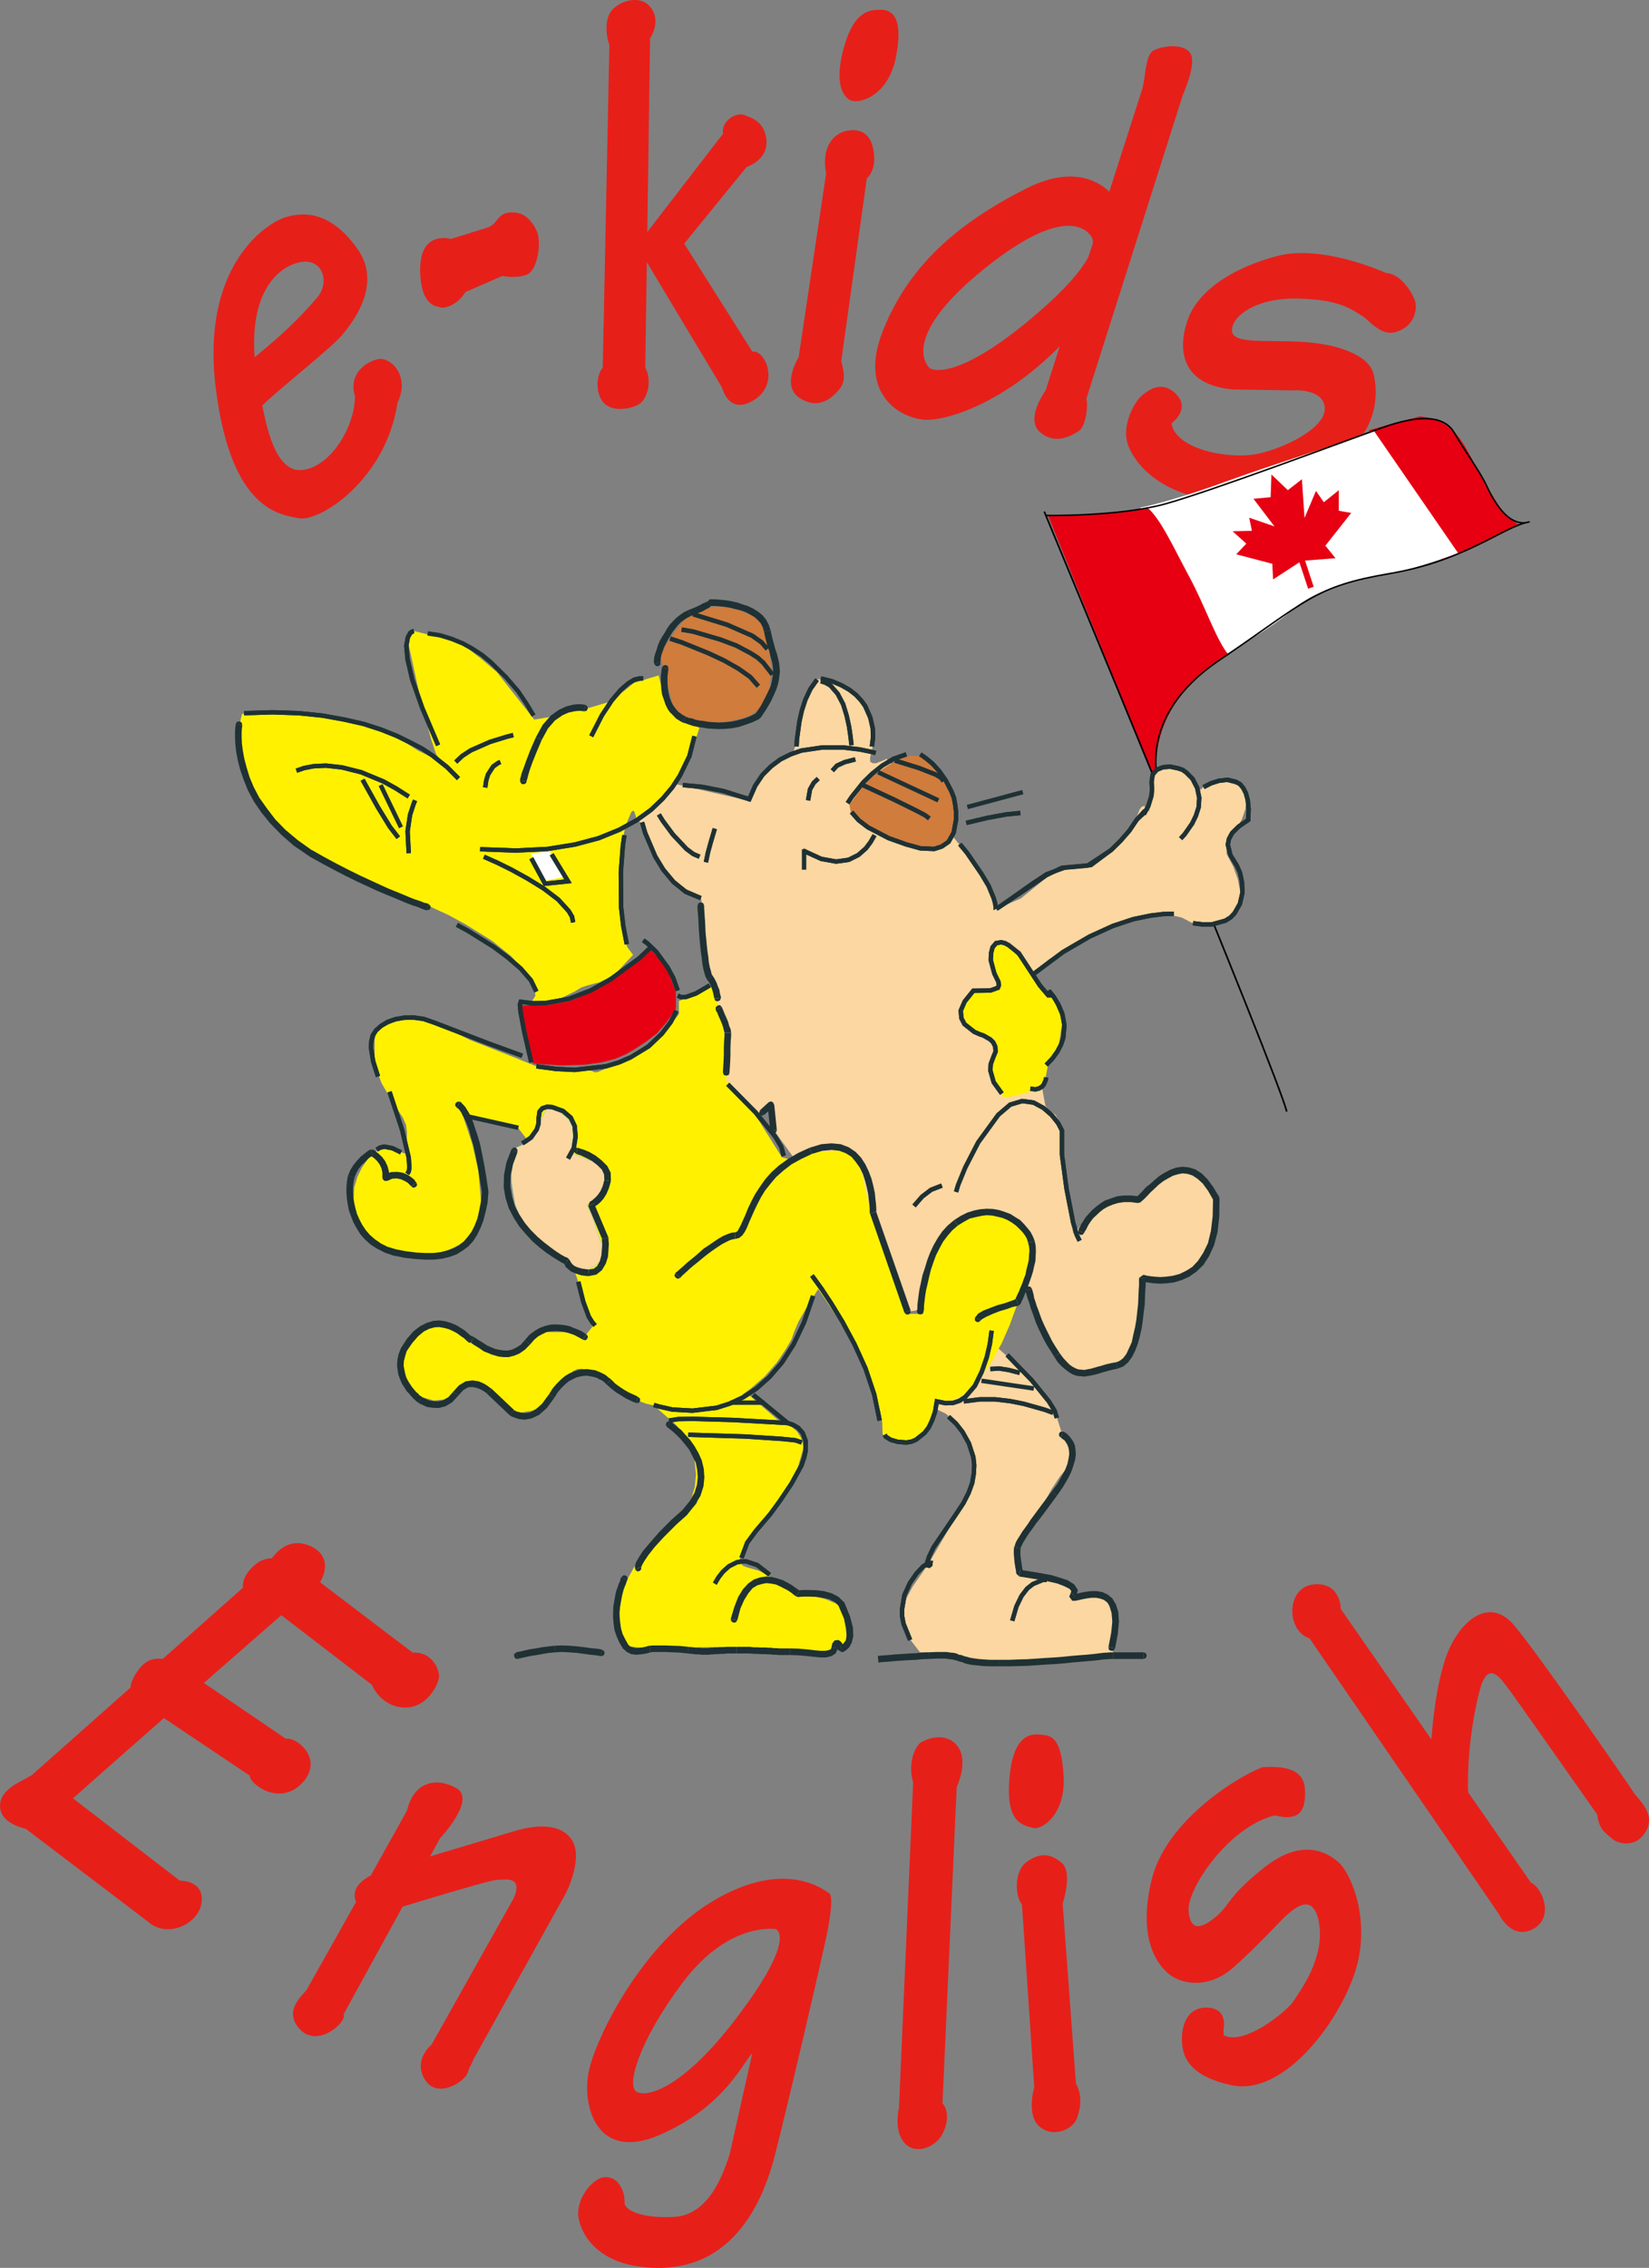 <?xml version="1.0" encoding="UTF-8"?>
<svg id="_レイヤー_1" data-name="レイヤー 1" xmlns="http://www.w3.org/2000/svg" viewBox="0 0 475.09 652.93">
  <rect x="0" y="0" width="475.09" height="652.93" fill="#808080" stroke="none"/>
  <defs>
    <style>
      .cls-1 {
        stroke: #a5d4ad;
        stroke-width: .17px;
      }

      .cls-1, .cls-2, .cls-3, .cls-4 {
        fill: none;
      }

      .cls-5, .cls-6 {
        fill: #e60012;
      }

      .cls-7, .cls-8 {
        fill: #fff;
      }

      .cls-9 {
        fill: #fff100;
      }

      .cls-10 {
        fill: #fcd7a1;
      }

      .cls-11 {
        fill: #cf7c3d;
      }

      .cls-12 {
        fill: #1f3134;
      }

      .cls-2 {
        stroke-width: .43px;
      }

      .cls-2, .cls-13, .cls-6, .cls-8, .cls-4 {
        fill-rule: evenodd;
      }

      .cls-2, .cls-4 {
        stroke: #000;
        stroke-linejoin: round;
      }

      .cls-3 {
        stroke: #1f3134;
        stroke-width: 1.27px;
      }

      .cls-13 {
        fill: #e71f19;
      }

      .cls-4 {
        stroke-width: .48px;
      }
    </style>
  </defs>
  <polygon class="cls-12" points="418.6 476.82 417.99 477.11 417.93 477.72 418.15 478.27 418.77 478.5 418.6 476.82"/>
  <g>
    <path class="cls-5" d="m394.48,123.81s0,3.93,7.86,15.03c7.86,11.1,12.02,18.27,12.72,22.2,7.17-1.16,21.04-9.48,22.66-9.94-5.09-2.77-6.47-6.47-11.1-14.33-4.62-7.86-6.7-15.95-17.57-16.88l-14.57,3.93Z"/>
    <g>
      <path class="cls-13" d="m73.36,102.87c10.36-8.45,14.45-13.09,17.99-17.17,3.54-4.09,1.91-10.09-3-10.36-4.91-.27-16.63,5.18-14.99,27.53Zm2.18,13.9c4.36-4.36,19.63-16.36,22.9-20.17,3.27-3.82,11.72-14.72,4.63-24.81-7.09-10.09-14.45-11.18-20.72-9.27-6.27,1.91-24.53,14.72-20.17,49.34,4.36,34.62,17.99,36.26,23.99,37.35,6,1.09,25.08-11.18,28.35-33.26,3.82-7.91-2.18-13.36-5.72-12.54-3.54.82-8.45,4.36-6.54,10.63,0,8.72-6.81,20.17-14.99,21.26-8.18,1.09-10.63-13.63-11.72-18.54Zm54.36-47.98s-8.84-2.63-8.84,8.73,5.45,10.63,5.78,10.95c.33.32,4.3.23,7.3-4.41l10.63-4.63s3.46.84,6.81-.27c3.36-1.11,4.57-9.59,3-12.81-1.57-3.22-3.82-5.45-7.63-5.18-3.82.27-3.54,3.43-6.54,4.36l-10.52,3.27Zm56.47,6.71l21.66,36.09s1.91,8.18,9.27,3.54c7.36-4.63,3.27-14.45-.55-13.9l-19.63-31.08,17.99-22.08s6-1.91,5.72-7.36-4.09-6.81-6.54-7.63c-2.45-.82-6.54,1.91-6,5.45l-21.8,28.27.8-55.8s3.28-4.64.28-8.73c-3-4.09-9-1.91-11.18.55-2.18,2.45-1.94,7.16-.82,10.09l-1.91,92.96c-1.91,2.18-2.18,7.36.27,10.09,2.45,2.73,7.91,1.91,10.36.27,2.45-1.64,3.54-7.09,1.62-10.35l.44-30.37Zm51.64-25.52l-7.91,52.88s-5.18,8.18.27,11.72c5.45,3.54,9.27,0,11.18-2.18,1.91-2.18,1.91-4.36.82-8.45l7.36-52.61s3-2.18,1.91-8.18c-1.09-6-5.18-6-7.91-5.45-2.73.55-7.32,3.76-5.72,12.27Zm15.81-47.16c-3,0-7.63,0-10.63,10.63-3,10.63-.27,14.72,2.18,15.54s10.63-1.36,12.81-12.81c2.18-11.45-1.36-13.36-4.36-13.36Zm51.52,96.84l-4.09,12.74s-6,8.18-1.64,11.99c4.36,3.82,9,1.09,11.18-.27,2.18-1.36,2.73-7.91,2.18-9.27l27.81-87.5s4.09-9,2.18-11.99c-1.91-3-8.18-2.18-10.63-.82-2.45,1.36-2.28,8.09-3.27,11.18l-9.46,29.48c-3.95-3.81-11.69-7.14-24.07-.86-19.9,10.09-33.8,22.35-41.16,40.89-7.36,18.54,5.45,25.35,12.27,25.62,6.59.26,22.86-5.08,38.71-21.19Zm9.5-29.61l-1.21,3.79c-1.86,3.63-6.28,9.23-16.19,17.58-20.72,17.45-28.62,15.54-29.71,14.45s-7.91-9.54,16.36-28.9c24.26-19.35,29.71-9.54,30.26-9,.17.17.59.79.5,2.08Zm84.55,8.55c-1.91-.82-18.81-8.18-31.35-4.91-12.54,3.27-22.9,9.81-25.9,18.54-3,8.72-1.64,18.54,13.09,19.9l16.9.27s9-.82,9.54,4.91c.55,5.73-11.45,11.72-19.35,13.36s-23.44-1.09-24.81-8.72l.82-.82s4.63-3.82.27-7.91c-4.36-4.09-8.45-.27-9.81.82-1.36,1.09-6.27,8.45-3.54,14.72,2.73,6.27,9.81,12.81,22.63,14.99,12.81,2.18,31.08-5.45,40.62-13.9,9.54-8.45,8.18-19.08,7.09-22.63-1.09-3.54-6.27-7.09-16.63-8.45-10.36-1.36-23.44.82-23.99-3.27-.55-4.09,6.54-9.81,18.81-9.54,12.27.27,15.54,3,19.35,5.45,4.36,4.09,6.81,5.45,10.63,3.54,3.82-1.91,4.36-5.72,4.09-7.63-.27-1.91-3.82-8.45-8.45-8.72Z"/>
      <path class="cls-13" d="m47.22,494.63l24.77,16.6c-.27,2.18,8.45,9,14.99,2.18,6.54-6.81-1.36-13.36-4.63-12.81l-23.62-16.07c8.65-7.58,16.88-14.77,22.32-19.51l26.1,20.04s2.45,6.27,9.27,6.54c6.81.27,10.09-7.09,10.09-9s-1.91-7.09-7.63-6.81l-26.68-20.25c1.97-3.29,2.54-7.85-2.48-10.28-5.68-2.75-9.51.78-11.41,3.39-1.53.03-3.05.46-4.4,1.51-3.19,2.48-4.08,5.08-3.93,6.96l-23.1,20.5c-2.28-.34-4.61.19-6.5,2.53-1.95,2.41-2.69,4.28-2.77,5.69l-28.3,25.11c-2.73,1.91-9.3,3.82-9.3,9s7.39,6.54,7.39,6.54l35.17,26.71c5.72,5.18,14.99.55,15.54-5.72.55-6.27-6.27-6-6.27-6l-30.8-23.72c2.57-2.34,13.73-12.18,26.2-23.14Zm59.64,45.29c-2.58,1.35-5.82,3.87-4.27,7.62-6.98,12.45-13.8,24.57-14.23,25.29-.82,1.36-7.09,6-1.91,11.45,5.18,5.45,13.63-2.18,12.54-4.36l17-30.99c8.1-2.47,25.5-7.71,27.16-7.71,2.18,0,7.63-1.36,4.91,5.18l-23.72,42.25s-5.45,4.36-1.91,10.09,11.45.55,12.27-1.91c.82-2.45,1.09-2.18,1.64-3.82l26.71-47.98s5.45-10.63,1.36-15.81-12.5-3.15-16.63-1.91l-23.87,7.16,2.88-5.25s10.63-11.18,4.63-14.45c-6-3.27-12.27-1.64-14.18,6.54-1.58,2.87-5.72,10.27-10.39,18.61Zm131.97,5.11c-1.36-.82-12.54-10.09-33.26,2.18-20.72,12.27-34.08,39.8-35.98,49.34-1.91,9.54,2.18,26.17,20.72,17.99,18.54-8.18,23.72-20.72,26.44-23.44l-6.54,29.17c-1.36,3.82-5.18,17.45-16.08,17.99-10.9.55-14.72-2.73-14.17-4.36,0-3.27-1.91-7.36-5.72-7.09-3.82.27-8.18,6.54-7.63,11.18.55,4.63,5.18,14.94,23.17,14.94s28.62-13.31,33.53-32.66c4.91-19.35,13.63-57.25,14.72-62.43,1.09-5.18,2.18-11.99.82-12.81Zm-15.27,10.36c-2.45-.27-14.72-.82-26.99,15.54-12.27,16.36-16.36,29.71-13.09,31.35,3.27,1.64,13.63-1.36,28.9-21.54,15.27-20.17,12.54-24.53,11.18-25.35Zm39.53-42.25l-4.09,93.77s-1.64,6.54,1.64,10.09c3.27,3.54,8.72,1.09,10.63-2.18s2.18-7.09.27-9.27l4.09-91.05s3.54-7.36.27-11.72c-3.27-4.36-9-2.18-10.63-1.09-1.64,1.09-3.82,6-2.18,11.45Zm31.35,35.17l3.54,52.61s-2.45,8.18,1.64,11.45c4.09,3.27,9.54.55,10.63-2.45,1.09-3,1.64-6.54-.27-10.09l-3.82-51.79s3-9-.27-11.72c-3.27-2.73-6.27-3-10.09-.27-3.82,2.73-3.27,10.09-1.36,12.27Zm6.27-48.8c-2.45-.27-8.45-1.64-9.81,11.72-1.36,13.36,3.54,14.17,6.54,14.99,3,.82,9.54-4.09,9-14.72-.55-10.63-3.27-11.72-5.72-11.99Zm62.97,9.27c-7.63,3-27.81,15.54-31.89,32.44-4.09,16.9,1.64,24.53,5.18,27.26,3.54,2.73,11.18,4.36,18.54-2.18,7.36-6.54,14.17-14.18,15.27-14.99,1.09-.82,7.63-7.63,9.27,2.45,1.64,10.09-5.45,19.35-7.36,22.35-1.91,3-14.45,13.08-20.17,9.81v-1.91s1.36-5.72-4.63-6c-6-.27-7.36,5.45-7.36,8.72s0,10.63,14.45,13.63c14.45,3,29.99-16.9,35.17-31.89,5.18-14.99-.82-28.9-4.36-32.17-3.54-3.27-10.9-7.09-21.54,1.36-10.63,8.45-9.54,10.36-13.63,13.9-4.09,3.54-7.63,4.91-8.18-1.36s11.45-24.26,24.81-27.53c6.81,1.64,9-.82,8.72-7.36-.27-6.54-6.82-6.81-12.27-6.54Zm59.3,7.21c-.4-10.14,1.41-22.27,3.4-29.56,2.45-9,6.27-2.73,8.18-.27,1.91,2.45,20.99,29.71,25.62,36.26.55,4.63,2.73,5.45,4.09,6.81,1.36,1.36,6.81,3.27,9.89-1.91,3.07-5.18-2.25-9.27-3.62-11.45-1.36-2.18-26.99-39.25-34.35-47.98-7.36-8.72-16.36-.82-19.9,10.09-2.52,7.74-3.52,17.69-3.89,22.8l-26.09-37.52s0-7.91-7.91-7.09c-7.91.82-7.91,13.36-1.09,15.54l54.52,79.33s3.54,7.63,9.81,4.36c6.27-3.27,2.73-11.99-.55-13.36l-18.12-26.05Z"/>
      <path class="cls-8" d="m328.54,146.13s8.32-1.53,24.54-7.45c16.21-5.91,39.43-12.93,42.72-14.68l24.32,35.27s-12.71,4.6-18.84,5.7c-6.13,1.1-21.03,3.72-28.26,10.08-7.23,6.35-18.4,12.05-21.47,14.68l-23-43.59Z"/>
      <path class="cls-6" d="m301.99,148.55s22.89-.69,28.44-2.54c3.93,3.24,7.63,11.56,12.25,20.12,4.62,8.55,7.86,18.5,11.33,22.43-3.7,2.08-23.81,13.64-20.58,37.46l-31.44-77.45Z"/>
      <polygon class="cls-6" points="374.36 161.89 376.89 169.5 378.48 168.93 375.99 161.39 384.77 160.71 381.85 157.11 389.29 147.67 385.72 147.06 385.72 141.13 381.4 144.6 379.14 141.34 375.84 149.13 375.09 137.97 371.04 141.12 366.31 136.61 366.08 143.15 361.13 143.6 367.19 151.56 359.91 149.05 360.68 152.83 355.11 152.94 359.08 156.51 356.17 159.59 366.56 162.31 366.79 166.82 374.36 161.89"/>
      <path class="cls-4" d="m300.86,147.28s67.62,162.73,69.85,172.76"/>
      <path class="cls-2" d="m301.23,148.4s21.18.37,34.55-3.34c13.37-3.72,52.01-18.2,62.42-21.92,10.4-3.72,17.83-3.72,20.81,1.49,2.97,5.2,7.43,11.15,9.29,15.23,1.86,4.09,6.32,12.26,12.26,10.4-7.8,1.49-18.2,11.15-40.12,14.86-21.92,3.72-23.78,7.8-49.04,24.89-25.26,17.09-17.03,35.99-17.49,37.61"/>
    </g>
  </g>
  <g>
    <path class="cls-10" d="m287.94,263.98l-.52.49-.7.4h-.44l.81-2.49.15-1.54-.58-2.16-1.33-2.67-1.87-3.11-5.02-7.18-6.05-7.59-11.54-13.7-5.39-5.97-1.03.51-2.05.77h-.95l-.7-.4-.07-1.13.51-1.98.52-2.6-.26-2.86-.77-2.93-1.14-2.75-2.34-4.39-1.21-1.83-4.83-2.05-3.78-1.13-1.57-.15-1.1.26-.77,1.1-.88,2.16-1.72,6.12-1.83,8.47-.84,2.6-3.88,2.67-6.04,5.61-2.6,6.11-21.21-4.83-2.86-2.05-2.67-1.57-2.93-.95-1.39-.07-1.21.36-.84.77-.69,1.36-.26,1.91.19,2.79,1.87,7.91,3.22,8.21,3.19,5.53,3.11,3.44,2.82,1.98,4.33,1.98,1.2,1.14.26,2.16.36,6.56,1.03,7.25,1.8,8.21,1.97,12.31.88,17.44,9.16,8.72,4.29-3.01,1.32,7.34,37.63,52.28,35.98-6.05,3.37,8.83,2.93,6.7,2.86,4.77,2.92,2.86,1.66.69,1.61.26,1.83-.11,1.98-.51,4.58-2.16,5.61-3.51,2.05-5.46.44-3.19.11-3.96.84-7.88,3.81-.07,3.18-.33,2.75-.8,2.28-.95,1.79-1.18,1.53-1.39,2.09-3.11,1.21-3.38.69-3.01.58-2.6.88-1.46.44-.77.07-1.03-.52-2.97-1.57-3.44-1.1-1.65-1.39-1.36-1.54-1.13-1.83-.78-1.98-.32-2.23.25-2.34.85-2.5,1.65-2.67,2.49-2.93,3.44-1.2-.77-1.4-.33-3.11.33-3.08,1.4-3.12,1.97-5.02,4.33-2.05,2.16-3.48-29.6-.59-2.68-1.03-1.9-.87-.7-1.03-.32-1.03-1.73-.81-4.32-1.03-12.86-.46-14.33c-9.07-3.83-8.39-14.92-10.94-22.64Z"/>
    <polygon class="cls-10" points="287.61 388.19 296.21 395.96 303.4 404.6 306.14 413.32 306.84 414.27 308.23 416.58 309 419.51 308.74 420.9 307.98 422.04 305.45 424.97 302.96 428.74 300.29 433.51 293.8 442.49 292.26 450 295.63 453.11 303.65 455.52 308.93 457.4 309.52 460.51 314.17 459.93 315.12 459.55 316.08 459.48 317.21 459.74 318.31 460.43 319.45 461.98 320.21 464.32 320.65 467.95 320.84 473.88 320.54 476.23 320.21 476.41 320.03 476.04 301.49 477.87 281.46 478.21 268.77 475.71 265.07 475.71 262.47 472.34 260.87 468.79 260.16 464.58 261.01 460.43 262.92 456.81 267.5 450.25 274.12 438.86 278.7 430.76 279.58 427.79 280.17 424.6 280.24 420.83 279.65 416.58 278.96 414.53 277.93 412.44 276.54 410.46 274.64 408.67 272.33 406.91 269.39 405.55 266.87 404.09 265.4 402.69 265 401.23 265.26 399.76 266.29 398.3 267.82 396.84 272.22 394.16 282.4 389.83 287.61 388.19"/>
    <polygon class="cls-9" points="215.98 401.81 224.34 408.99 225.62 409.44 228.29 410.97 229.68 412.19 230.71 413.83 231.33 415.74 231.41 416.77 231.15 417.98 229.8 422.63 228.22 426.58 226.49 430.39 215.98 442.23 212.94 449.3 213.46 450.25 214.15 450.84 215.1 451.2 218.66 452.23 220.97 453.37 227.71 458.35 233.57 459.22 238.15 460.51 241.33 461.91 242.47 462.85 242.91 463.88 243.83 470.26 243.83 473.18 243.57 473.99 242.91 474.13 241.52 473.99 240.38 474.25 239.43 474.76 236.43 476.04 209.5 474.13 197.78 474.32 187.59 474.76 180.51 473.88 179.46 471.32 178.76 468.21 178.43 464.32 179.05 459.55 180.92 454.39 182.49 451.53 184.47 448.67 187.07 445.74 190.08 442.82 199.05 434.64 200.7 432.88 200.96 432.23 199.38 432.74 198.1 433.51 199.31 431.01 200.19 428.08 200.52 424.46 200.08 420.03 198.36 415.3 196.9 412.81 194.84 410.28 189.13 405.3 186.45 403.02 185.06 401.3 184.8 400.61 184.92 400.02 185.68 399.14 187.4 398.63 189.75 398.37 195.94 398.74 209.57 400.71 214.34 401.56 215.98 401.81"/>
    <polygon class="cls-9" points="205.18 283.88 200.85 286.37 195.61 288.17 195.61 291.98 192.75 295.68 190.41 298.28 188.54 299.68 185.25 301.4 179.57 304.84 174.11 307.84 172.2 308.65 171.29 308.72 170.41 308.28 168.61 308.03 163.52 307.77 156.41 307.77 148.75 304.65 135.46 299.42 125.27 294.4 120.54 293.7 116.55 293.62 114.75 293.88 113.18 294.4 110.87 295.43 109.81 295.86 108.97 296.56 108.35 297.66 107.94 299.3 107.94 305.02 108.71 308.54 109.92 311.83 113.1 317.26 116.11 321.84 116.99 323.89 117.25 326.05 117.17 331.25 117.25 332.28 113.55 331.07 111.02 330.82 108.9 331.15 106.73 332.61 104.31 336.09 102.99 338.76 102.04 341.96 101.89 345.47 102.04 347.38 102.48 349.35 103.25 351.37 104.39 353.42 107.68 357.74 109.99 359.54 112.48 360.93 115.16 361.7 118.02 362.14 120.95 362.06 123.81 361.63 129.41 359.79 132.01 358.52 134.24 357.05 137.69 353.49 138.82 351.51 139.34 349.53 139.34 347.55 138.56 345.65 137.8 337 136.08 329.42 133.55 321.77 149.34 324.84 151.5 327.63 166.26 368 170.66 382 168.17 385.08 163.85 383.53 155.46 383.53 150.55 388.19 146.84 389.51 143.92 390.09 141.57 390.02 135.96 386.39 132.01 383.53 130.87 382.84 128.02 381.74 124.06 381.63 121.9 382.51 119.66 384.15 117.83 386.39 116.66 388.88 116.04 391.48 115.96 394.05 116.29 396.39 117.06 398.56 118.13 400.09 119.4 401.23 122.26 402.44 125.01 403.21 127.76 402.95 129.15 402.26 130.54 401.23 133.29 399.25 136.08 398.37 138.64 398.56 140.73 399.95 146.84 406.14 147.8 406.39 150.22 406.65 153.4 406.14 155.12 405.3 156.77 403.98 162.64 397.16 165.13 394.74 166.34 394.16 167.55 394.05 171.94 395.55 174.04 396.58 175.06 397.94 176.64 399.33 178.87 400.97 182.06 402.62 186.27 404.16 191.55 405.3 198.1 405.88 204.92 405.19 210.89 403.14 213.63 401.67 216.06 399.95 220.38 396.22 223.82 392.26 226.32 388.56 228.04 385.62 228.66 383.79 230.05 380.53 232.47 376.28 235.73 371.12 238.66 375.44 241.7 380.09 245.15 385.96 248.59 392.58 251.52 399.51 253.61 406.32 254.19 409.58 254.27 412.69 254.45 413.14 255.07 413.57 257.13 414.27 260.49 414.86 261.78 414.79 263.09 414.35 264.56 413.57 266.21 412.19 267.68 410.13 268.77 407.1 269.39 403.02 271.82 403.47 274.05 403.21 276.21 402.36 278.38 400.97 282.33 397.01 285.7 392 288.64 386.65 290.87 381.55 293.21 375.18 295.12 370.34 296.33 366.79 297.09 362.84 296.92 358.77 296.4 356.86 295.45 355.07 294.06 353.35 292.08 351.88 289.58 350.67 286.4 349.72 283.21 349.28 280.17 349.61 277.5 350.67 275.19 352.29 271.3 356.79 268.44 362.32 266.54 368 265.33 373.17 264.45 378.26 261.12 378.26 250.94 349.35 248.41 338.22 248.01 337 246.79 334.52 244.96 332.02 243.76 331.25 242.54 331.07 235.73 331.66 227.71 333.82 225.29 333.23 218.92 323.05 213.56 315.61 211.22 312.79 209.24 311.21 209.57 306.89 209.42 302.42 207.95 293.45 206.06 286.44 205.18 283.88"/>
    <polygon class="cls-9" points="189.75 194.45 182.64 196.61 176.19 201.89 169.71 203.79 159.2 206.29 153.92 207.17 143.15 193.5 138.39 189.47 134.57 186.54 133.04 185.4 131.76 184.78 119.4 181.71 117.5 184.52 121.13 201.19 124.24 212.92 125.6 216.98 126.8 218.96 127.36 219.32 126.99 219.22 124.76 218.19 120.62 216.21 116.92 213.87 112.41 211.63 106.37 209.22 99.04 206.98 90.39 205.33 80.65 204.74 75.48 204.89 69.95 205.59 69.87 205.41 69.69 205.66 69.43 206.72 69.1 208.44 68.84 209.99 68.67 214.24 69.62 220.54 70.82 224.24 72.55 228.31 75.15 232.44 78.48 236.73 82.92 241.17 88.34 245.45 95.08 249.7 103.1 253.73 112.67 257.47 123.73 260.91 129.33 263.51 134.07 266.08 141.83 270.91 147.29 275.31 150.8 279.12 152.97 282.24 153.92 284.65 154.28 286.63 153.33 288.17 157.62 288.17 161.61 287.4 165.64 285.42 167.48 284.29 169.27 283.7 172.9 282.74 177.15 280.51 182.39 274.91 180.77 272.74 180.51 272.05 179.31 258.42 179.05 247.1 179.38 242.01 180.15 237.94 181.87 233.8 182.39 233.4 182.75 233.65 183.2 235.12 183.27 236.07 185.5 234.31 190.77 229.33 193.78 225.52 196.82 221.05 199.5 215.7 201.48 209.66 200.01 207.75 199.31 207.31 198.62 207.17 197.59 207.31 197.15 207.49 191.29 200.68 189.75 194.45"/>
    <polygon class="cls-11" points="189.75 189.47 192.32 184.96 194.92 181.19 197.52 177.97 198.87 176.75 200.52 175.91 202.43 175.22 204.33 174.89 206.38 174.63 208.47 174.7 212.61 175.55 216.23 177.01 217.7 177.97 218.92 179.28 219.94 181 220.81 183.24 221.91 189.8 222.28 192.98 221.91 196.03 221.74 197.89 221.84 198.18 222.17 197.89 222.54 197.64 222.43 198.27 221.33 200.87 218.73 204.12 216.94 205.52 214.77 206.54 210.19 207.68 205.87 208.27 202.43 208.27 200.26 207.82 199.57 207.75 198.8 208.01 196.97 208.19 195.94 207.31 194.84 205.41 193.63 202.07 192.24 196.98 190.26 188.85 189.57 187.05 189.75 189.47"/>
    <polygon class="cls-5" points="187.33 273.33 191.87 277.99 194.73 285.75 194.73 290.44 191.98 294.4 189.2 297.58 186.01 300 182.57 302.24 180.26 303.55 177.22 304.84 173.33 305.86 168.32 306.56 161.76 306.74 153.66 306.23 152.9 304.91 153.07 304.65 150.22 289.49 157.88 289.3 163.92 288.28 166.45 287.32 168.17 286.01 174.04 283 180.26 278.79 187.33 273.33"/>
    <polygon class="cls-10" points="148.75 330.44 147.87 334.26 147.43 337.55 147.43 340.63 148.39 346.53 149.6 349.79 152.12 353.42 155.57 356.86 158.82 359.9 162.31 362.72 168.17 366.09 171.29 364.56 173.01 362.98 174.04 361.51 174.04 359.9 170.66 350.31 169.12 346.86 171.87 344.7 172.82 343.49 174.21 340.74 174.47 339.02 174.11 337.38 173.01 335.73 170.66 334.44 164.62 331.84 164.36 331.66 164.43 331.66 165.05 327.52 164.8 324.18 164.18 322.79 163.23 321.77 161.1 320.01 159.2 318.98 158.32 318.98 157.48 319.49 156.67 320.7 155.83 322.68 153.85 326.57 151.5 328.98 149.52 330.12 148.75 330.44"/>
    <polyline class="cls-1" points="148.75 330.44 148.65 330.74 148.49 331.58 148.13 332.79 147.87 334.26 147.62 335.91 147.36 337.63 147.36 339.17 147.43 340.63 147.62 342.03 147.8 343.42 148.06 344.88 148.39 346.53 148.9 348.14 149.6 349.79 150.73 351.62 152.12 353.42 153.74 355.21 155.57 356.97 157.22 358.52 158.82 359.9 160.22 361.12 161.35 361.96 162.02 362.58 162.31 362.72 168.17 366.09 171.29 364.56 171.43 364.49 171.87 364.11 172.39 363.68 173.01 362.98 173.59 362.32 174.04 361.51 174.21 360.67 174.04 359.9 173.59 358.84 173.08 357.49 172.56 355.91 171.94 354.3 171.43 352.84 171.1 351.51 170.73 350.67 170.66 350.31 169.12 346.86 171.87 344.7 172.13 344.37 172.75 343.49 173.52 342.28 174.21 340.74 174.47 339.02 174.11 337.38 172.9 335.73 170.66 334.44 168.17 333.42 166.45 332.72 165.31 332.21 164.62 331.84 164.36 331.77 164.36 331.66 164.43 331.66 164.54 331.32 164.73 330.44 164.87 329.1 165.05 327.52 164.98 325.79 164.73 324.26 164.18 322.79 163.23 321.77 162.13 320.89 161.1 320.11 160.15 319.42 159.2 318.98 158.32 318.98 157.48 319.49 156.6 320.7 155.83 322.68 154.87 324.84 153.85 326.67 152.64 327.96 151.5 328.98 150.4 329.68 149.52 330.12 148.9 330.37 148.75 330.44 148.75 330.44"/>
    <polygon class="cls-9" points="302.63 285.86 306.14 293.7 304.94 301.65 302.01 306.31 301.31 309.85 300.46 312.35 300.03 313.19 299.52 313.56 293.8 315.1 290.54 315.86 288.89 315.79 286.91 311.99 285.88 309.16 285.63 306.48 286.84 301.54 286.91 300.52 286.66 299.56 286.03 298.79 285 298.28 282.4 297.33 279.91 296.05 278.12 294.03 277.43 291.21 277.68 289.56 278.38 288.17 280.54 286.01 283.21 284.98 285.33 284.98 286.14 284.98 286.66 284.65 287.09 283.08 287.09 280.51 285.78 274.72 285.96 273.15 286.66 271.69 287.43 271.35 288.56 271.53 290.1 272.38 292.08 274.03 295.63 277.73 297.54 280.51 298.31 282.12 298.45 282.74 302.63 285.86"/>
    <polygon class="cls-11" points="244.71 231.64 247.71 227.6 250.13 224.68 251.96 222.95 256.03 220.28 258.51 218.81 260.32 218.12 262.47 217.6 264.74 217.6 266.54 218.63 268.52 220.42 270.87 223.03 271.96 224.83 273.02 226.84 274.05 229.41 275 232.18 275.45 235.19 275.33 238.12 274.31 240.98 272.66 243.03 270.75 244.16 268.7 244.61 266.72 244.5 263.43 243.47 262.04 242.77 259.22 242.01 252.99 239.7 249.73 238.05 246.94 236.14 245.15 233.99 244.71 231.64"/>
    <polygon class="cls-7" points="152.97 245.71 158.32 245.04 162.2 252.52 157.03 253.58 152.97 245.71"/>
    <polyline class="cls-1" points="153.74 206.03 151.68 202.59 149.27 199.03 145.71 194.89 141.42 190.68 138.9 188.59 136.15 186.79 133.29 185.22 130.11 183.93 126.8 182.91 123.22 182.36"/>
    <polyline class="cls-3" points="153.74 206.03 151.68 202.59 149.27 199.03 145.71 194.89 141.42 190.68 138.9 188.59 136.15 186.79 133.29 185.22 130.11 183.93 126.8 182.91 123.22 182.36"/>
    <polyline class="cls-3" points="119.23 181.71 118.89 181.78 118.2 182.21 117.5 183.5 117.06 185.91 117.43 189.87 118.78 195.66 121.64 203.79 126.22 214.57"/>
    <polyline class="cls-3" points="119.23 181.71 118.89 181.78 118.2 182.21 117.5 183.5 117.06 185.91 117.43 189.87 118.78 195.66 121.64 203.79 126.22 214.57"/>
    <polyline class="cls-3" points="132.09 224.16 128.82 220.87 124.57 217.5 121.71 215.59 118.27 213.8 114.39 211.89 109.92 210.1 104.82 208.44 99.22 207.17 92.92 206.03 86.11 205.33 78.48 205.07 70.32 205.33"/>
    <polyline class="cls-3" points="132.09 224.16 128.82 220.87 124.57 217.5 121.71 215.59 118.27 213.8 114.39 211.89 109.92 210.1 104.82 208.44 99.22 207.17 92.92 206.03 86.11 205.33 78.48 205.07 70.32 205.33"/>
    <polygon class="cls-12" points="69.8 208.77 69.62 208.01 69 207.68 68.29 207.82 67.9 208.44 69.8 208.77"/>
    <polygon class="cls-12" points="89.88 244.75 89.98 244.87 85.85 241.93 82.22 238.89 79.29 235.88 76.87 232.7 74.71 229.66 73.13 226.66 71.92 223.8 71.08 221.05 70.39 218.45 69.95 216.03 69.69 213.98 69.62 212.22 69.62 210.68 69.69 209.66 69.8 208.96 69.8 208.77 67.9 208.44 67.9 208.77 67.79 209.47 67.71 210.68 67.71 212.22 67.79 214.12 68.04 216.4 68.48 218.81 69.18 221.56 70.2 224.49 71.41 227.5 73.13 230.72 75.3 233.91 77.9 237.1 81.01 240.29 84.64 243.47 88.93 246.4 89.03 246.51 88.93 246.4 89.73 246.59 90.24 246.14 90.39 245.45 89.98 244.87 89.88 244.75"/>
    <polygon class="cls-12" points="123.48 260.21 123.29 260.14 122.85 260.03 122.15 259.88 121.13 259.45 119.74 259 118.2 258.42 116.29 257.61 114.24 256.77 111.9 255.82 109.4 254.68 106.62 253.4 103.62 252.01 100.5 250.47 97.13 248.74 93.61 246.85 89.88 244.75 89.03 246.51 92.74 248.57 96.29 250.47 99.62 252.19 102.74 253.73 105.78 255.13 108.52 256.4 111.2 257.54 113.55 258.49 115.6 259.37 117.5 260.14 119.04 260.72 120.43 261.17 121.46 261.6 122.34 261.94 122.78 262.05 122.93 262.12 123.48 260.21"/>
    <polygon class="cls-12" points="122.93 262.05 123.62 261.94 124.06 261.43 123.98 260.72 123.48 260.29 122.93 262.05"/>
    <polyline class="cls-3" points="131.64 266.26 134.94 268.06 142.26 272.63 146.34 275.68 150.04 278.87 152.97 282.24 154.54 285.49"/>
    <polyline class="cls-3" points="131.64 266.26 134.94 268.06 142.26 272.63 146.34 275.68 150.04 278.87 152.97 282.24 154.54 285.49"/>
    <polyline class="cls-3" points="85.4 221.89 87.57 221.13 90.24 220.61 93.87 220.42 98.52 220.94 104.06 222.33 110.5 225 114.06 226.98 117.76 229.33"/>
    <polyline class="cls-3" points="85.4 221.89 87.57 221.13 90.24 220.61 93.87 220.42 98.52 220.94 104.06 222.33 110.5 225 114.06 226.98 117.76 229.33"/>
    <polyline class="cls-3" points="119.59 230.43 119.15 231.49 118.13 234.61 117.43 239.33 117.76 245.63"/>
    <polyline class="cls-3" points="119.59 230.43 119.15 231.49 118.13 234.61 117.43 239.33 117.76 245.63"/>
    <polyline class="cls-3" points="104.46 224.49 108.9 232.44 112.34 238.05 114.75 241.17"/>
    <polyline class="cls-3" points="104.46 224.49 108.9 232.44 112.34 238.05 114.75 241.17"/>
    <line class="cls-3" x1="109.66" y1="226.03" x2="115.53" y2="238.19"/>
    <polyline class="cls-3" points="147.87 211.63 145.89 212.14 141.13 213.61 135.64 216.03 133.22 217.6 131.31 219.4"/>
    <polyline class="cls-3" points="147.87 211.63 145.89 212.14 141.13 213.61 135.64 216.03 133.22 217.6 131.31 219.4"/>
    <polyline class="cls-3" points="144.17 219.4 143.55 219.65 142.09 220.68 140.62 222.95 140.11 224.57 139.78 226.73"/>
    <polyline class="cls-3" points="144.17 219.4 143.55 219.65 142.09 220.68 140.62 222.95 140.11 224.57 139.78 226.73"/>
    <polygon class="cls-12" points="168.24 204.82 169.01 204.64 169.38 203.94 169.2 203.35 168.61 202.92 168.24 204.82"/>
    <polygon class="cls-12" points="156.08 213.02 157.88 209.73 159.89 207.42 162.02 205.95 163.92 205.07 165.64 204.74 167.03 204.64 167.98 204.74 168.24 204.82 168.61 202.92 168.17 202.84 167.03 202.73 165.31 202.84 163.23 203.35 160.99 204.38 158.68 206.03 156.34 208.7 154.36 212.33 156.08 213.02"/>
    <polygon class="cls-12" points="151.76 224.75 151.76 224.83 151.76 224.68 151.94 224.16 152.2 223.1 152.64 221.63 153.4 219.48 154.54 216.65 156.08 213.02 154.36 212.33 152.78 215.96 151.68 218.81 150.92 220.94 150.29 222.59 150.04 223.61 149.85 224.31 149.85 224.83 149.85 225.08 151.76 224.75"/>
    <polygon class="cls-12" points="149.85 225.08 150.29 225.71 150.99 225.78 151.57 225.45 151.76 224.75 149.85 225.08"/>
    <polyline class="cls-3" points="185.32 195.33 184.22 195.33 182.82 195.66 181.03 196.72 178.87 198.59 176.27 201.63 173.41 205.95 170.34 211.97"/>
    <polyline class="cls-3" points="185.32 195.33 184.22 195.33 182.82 195.66 181.03 196.72 178.87 198.59 176.27 201.63 173.41 205.95 170.34 211.97"/>
    <polyline class="cls-3" points="200.08 211.97 198.62 217.68 195.87 223.35 193.7 226.66 190.96 229.91 187.59 233.14 183.45 236.14 178.43 238.89 172.49 241.31 165.64 243.14 157.73 244.42 148.65 244.87 138.31 244.5"/>
    <polyline class="cls-3" points="200.08 211.97 198.62 217.68 195.87 223.35 193.7 226.66 190.96 229.91 187.59 233.14 183.45 236.14 178.43 238.89 172.49 241.31 165.64 243.14 157.73 244.42 148.65 244.87 138.31 244.5"/>
    <polyline class="cls-3" points="139.41 246.66 143.29 248.38 147.36 250.39 152.02 252.96 156.67 255.82 160.84 259 163.85 262.3 164.8 263.91 165.13 265.56"/>
    <polyline class="cls-3" points="139.41 246.66 143.29 248.38 147.36 250.39 152.02 252.96 156.67 255.82 160.84 259 163.85 262.3 164.8 263.91 165.13 265.56"/>
    <polyline class="cls-3" points="179.89 240.46 179.46 243.4 178.87 251.05 178.94 261.17 179.57 266.59 180.59 271.86"/>
    <polyline class="cls-3" points="179.89 240.46 179.46 243.4 178.87 251.05 178.94 261.17 179.57 266.59 180.59 271.86"/>
    <polyline class="cls-3" points="185.32 270.73 186.45 271.53 189.05 274.03 192.32 278.5 193.96 281.54 195.25 285.17"/>
    <polyline class="cls-3" points="185.32 270.73 186.45 271.53 189.05 274.03 192.32 278.5 193.96 281.54 195.25 285.17"/>
    <polyline class="cls-3" points="204.48 283.7 200.52 286.01 197.52 287.07 196.2 287.07 195.25 286.63"/>
    <polyline class="cls-3" points="204.48 283.7 200.52 286.01 197.52 287.07 196.2 287.07 195.25 286.63"/>
    <polyline class="cls-3" points="187.22 273 184.11 275.93 175.76 282.05 170.15 285.17 163.85 287.58 157.1 288.79 153.59 288.87 150.04 288.42 149.78 289.23 149.96 291.21 151.06 297.15 153.07 305.86"/>
    <polyline class="cls-3" points="187.22 273 184.11 275.93 175.76 282.05 170.15 285.17 163.85 287.58 157.1 288.79 153.59 288.87 150.04 288.42 149.78 289.23 149.96 291.21 151.06 297.15 153.07 305.86"/>
    <polyline class="cls-3" points="194.92 291.02 193.2 294.32 190.7 297.58 186.9 301.21 181.54 304.47 178.36 305.86 174.54 307 165.57 308.03 160.29 307.77 154.54 307"/>
    <polyline class="cls-3" points="194.92 291.02 193.2 294.32 190.7 297.58 186.9 301.21 181.54 304.47 178.36 305.86 174.54 307 165.57 308.03 160.29 307.77 154.54 307"/>
    <polyline class="cls-3" points="150.47 303.96 140.8 300.44 125.08 294.4 122.08 293.37 119.15 292.93 116.37 293 113.87 293.45 111.71 294.21 109.81 295.35 108.35 296.63 107.39 298.1 106.99 299.75 106.88 301.65 107.5 305.53 108.9 309.93"/>
    <polyline class="cls-3" points="150.47 303.96 140.8 300.44 125.08 294.4 122.08 293.37 119.15 292.93 116.37 293 113.87 293.45 111.71 294.21 109.81 295.35 108.35 296.63 107.39 298.1 106.99 299.75 106.88 301.65 107.5 305.53 108.9 309.93"/>
    <polyline class="cls-3" points="158.94 245.96 163.66 253.73 157.03 254.42 153.07 247.1"/>
    <polyline class="cls-3" points="158.94 245.96 163.66 253.73 157.03 254.42 153.07 247.1"/>
    <polygon class="cls-12" points="188.54 191.26 189.05 191.78 189.75 191.78 190.26 191.33 190.26 190.57 188.54 191.26"/>
    <polygon class="cls-12" points="198.29 175.65 197.07 176.24 196.05 176.94 194.92 177.82 193.89 178.85 192.94 179.87 192.17 181 191.48 182.21 190.77 183.31 190.08 184.52 189.57 185.73 189.2 186.94 188.87 187.89 188.54 188.96 188.43 189.8 188.36 190.49 188.54 191.26 190.26 190.57 190.26 190.49 190.34 189.99 190.41 189.28 190.6 188.41 190.96 187.46 191.29 186.43 191.8 185.4 192.32 184.38 193.01 183.24 193.7 182.03 194.47 181.07 195.25 180.05 196.13 179.18 197.07 178.47 198.1 177.82 198.98 177.38 198.29 175.65"/>
    <polygon class="cls-12" points="204.48 172.54 203.53 173.5 203.63 173.05 203.71 172.98 203.53 173.13 203.27 173.43 202.61 173.68 201.55 174.27 200.19 174.89 198.29 175.65 198.98 177.38 200.85 176.61 202.43 175.99 203.45 175.4 204.33 174.96 204.73 174.52 205.1 174.34 205.35 173.93 205.43 173.5 204.48 174.45 204.48 172.54"/>
    <polygon class="cls-12" points="222.03 181.52 221.48 179.87 220.71 178.4 219.68 177.12 218.4 176.1 217.01 175.22 215.54 174.52 213.96 174.01 212.5 173.5 210.96 173.13 209.5 172.88 208.11 172.72 207.01 172.62 205.94 172.54 205.18 172.54 204.66 172.54 204.48 172.54 204.48 174.45 204.66 174.45 205.18 174.45 205.8 174.45 206.82 174.52 207.95 174.63 209.17 174.77 210.64 175.03 211.99 175.4 213.46 175.73 214.85 176.24 216.13 176.94 217.34 177.63 218.29 178.47 219.17 179.43 219.76 180.57 220.12 181.85 222.03 181.52"/>
    <polygon class="cls-12" points="218.8 206.98 219.17 206.62 220.71 204.31 222.03 202.07 222.94 200.16 223.75 198.27 224.26 196.54 224.51 194.96 224.7 193.43 224.6 192.04 224.44 190.75 224.15 189.47 223.82 188.15 223.38 186.94 223.05 185.66 222.69 184.38 222.36 183.05 222.03 181.52 220.12 181.85 220.45 183.43 220.81 184.89 221.15 186.17 221.66 187.46 221.91 188.66 222.28 189.99 222.54 191.08 222.69 192.21 222.79 193.43 222.62 194.64 222.36 196.17 222.03 197.56 221.22 199.29 220.27 201.19 219.17 203.28 217.59 205.59 217.96 205.26 217.59 205.59 217.45 206.36 217.85 206.87 218.54 207.05 219.17 206.62 218.8 206.98"/>
    <polygon class="cls-12" points="196.82 208.01 196.97 208.08 197.4 208.19 198.03 208.44 198.8 208.7 199.76 209.03 201.03 209.29 202.36 209.47 203.89 209.73 205.43 209.84 207.15 209.91 209.06 209.84 210.96 209.66 212.87 209.29 214.85 208.63 216.82 207.93 218.8 206.98 217.96 205.26 216.13 206.21 214.34 206.87 212.36 207.42 210.64 207.75 208.91 207.93 207.15 208.01 205.61 207.93 204.08 207.82 202.68 207.57 201.4 207.42 200.26 207.17 199.31 206.79 198.54 206.72 197.92 206.46 197.52 206.36 197.52 206.29 196.82 208.01"/>
    <polygon class="cls-12" points="190.7 192.21 190.41 194.45 190.41 196.54 190.52 198.44 190.77 200.06 191.29 201.52 191.73 202.84 192.32 204.05 192.94 205 193.63 205.66 194.29 206.36 194.92 206.98 195.5 207.31 196.05 207.68 196.38 207.82 196.64 208.01 196.82 208.01 197.52 206.29 197.26 206.1 196.9 205.95 196.56 205.77 196.13 205.41 195.5 205 194.99 204.45 194.47 203.79 193.89 202.99 193.45 202.14 193.01 201.01 192.68 199.73 192.42 198.27 192.32 196.54 192.32 194.64 192.57 192.55 190.7 192.21"/>
    <polygon class="cls-12" points="192.57 192.55 192.42 191.78 191.8 191.45 191.1 191.63 190.7 192.21 192.57 192.55"/>
    <polyline class="cls-3" points="193.08 183.86 196.45 184.96 204.15 188.08 208.54 190.13 212.69 192.47 216.13 194.89 218.47 197.56"/>
    <polyline class="cls-3" points="193.08 183.86 196.45 184.96 204.15 188.08 208.54 190.13 212.69 192.47 216.13 194.89 218.47 197.56"/>
    <polyline class="cls-3" points="196.38 181.26 199.76 181.85 207.52 184.12 212.1 185.84 216.31 188.08 218.29 189.35 219.94 190.83 222.54 194.19"/>
    <polyline class="cls-3" points="196.38 181.26 199.76 181.85 207.52 184.12 212.1 185.84 216.31 188.08 218.29 189.35 219.94 190.83 222.54 194.19"/>
    <polyline class="cls-3" points="199.76 176.87 209.5 179.87 216.75 183.05 219.43 184.96 221.07 186.87"/>
    <polyline class="cls-3" points="199.76 176.87 209.5 179.87 216.75 183.05 219.43 184.96 221.07 186.87"/>
    <polyline class="cls-3" points="252.29 216.8 251.08 216.47 247.71 215.77 242.8 215.19 236.94 215.19 230.82 216.1 227.78 217.17 224.85 218.63 222.17 220.61 219.68 223.1 217.59 226.21 215.87 230.1 208.47 227.76 202.36 226.55 196.71 226.03"/>
    <polyline class="cls-3" points="252.29 216.8 251.08 216.47 247.71 215.77 242.8 215.19 236.94 215.19 230.82 216.1 227.78 217.17 224.85 218.63 222.17 220.61 219.68 223.1 217.59 226.21 215.87 230.1 208.47 227.76 202.36 226.55 196.71 226.03"/>
    <polyline class="cls-3" points="229.5 214.93 229.61 212.85 230.31 207.75 231 204.64 232.03 201.45 233.5 198.34 235.4 195.66"/>
    <polyline class="cls-3" points="229.5 214.93 229.61 212.85 230.31 207.75 231 204.64 232.03 201.45 233.5 198.34 235.4 195.66"/>
    <polyline class="cls-3" points="245.33 214.57 245.03 211.97 244.63 209.22 243.93 206.03 242.91 202.73 241.33 199.73 239.28 197.38 237.96 196.61 236.5 196.1"/>
    <polyline class="cls-3" points="245.33 214.57 245.03 211.97 244.63 209.22 243.93 206.03 242.91 202.73 241.33 199.73 239.28 197.38 237.96 196.61 236.5 196.1"/>
    <polyline class="cls-3" points="251.19 214.93 251.52 212.4 251.45 209.73 250.75 206.62 249.28 203.28 248.08 201.63 246.61 200.06 244.71 198.59 242.47 197.31 239.8 196.17 236.5 195.33"/>
    <polyline class="cls-3" points="251.19 214.93 251.52 212.4 251.45 209.73 250.75 206.62 249.28 203.28 248.08 201.63 246.61 200.06 244.71 198.59 242.47 197.31 239.8 196.17 236.5 195.33"/>
    <polyline class="cls-3" points="244.19 231.23 245.4 229.41 248.77 225.19 251.26 222.77 254.19 220.42 257.49 218.45 261.12 217.17"/>
    <polyline class="cls-3" points="244.19 231.23 245.4 229.41 248.77 225.19 251.26 222.77 254.19 220.42 257.49 218.45 261.12 217.17"/>
    <polyline class="cls-3" points="265.15 217.17 266.87 218.38 268.63 219.84 270.61 222.01 272.47 224.68 274.12 227.86 274.82 229.66 275.19 231.64 275.45 233.73 275.45 235.96 274.75 239.77 273.28 242.37 271.3 243.73 269.14 244.42 265.15 244.24 263.35 243.73 261.19 243.14 256.03 241.31 250.06 238.19 247.38 236.14 245.33 233.8"/>
    <polyline class="cls-3" points="265.15 217.17 266.87 218.38 268.63 219.84 270.61 222.01 272.47 224.68 274.12 227.86 274.82 229.66 275.19 231.64 275.45 233.73 275.45 235.96 274.75 239.77 273.28 242.37 271.3 243.73 269.14 244.42 265.15 244.24 263.35 243.73 261.19 243.14 256.03 241.31 250.06 238.19 247.38 236.14 245.33 233.8"/>
    <polyline class="cls-3" points="251.96 240.46 250.82 242.44 249.47 244.24 247.31 246.14 244.52 247.54 240.9 248.05 236.61 247.28 231.33 244.87"/>
    <polyline class="cls-3" points="251.96 240.46 250.82 242.44 249.47 244.24 247.31 246.14 244.52 247.54 240.9 248.05 236.61 247.28 231.33 244.87"/>
    <line class="cls-3" x1="231.66" y1="250.39" x2="231.66" y2="244.5"/>
    <polyline class="cls-3" points="248.59 226.03 257.49 230.17 264.05 233.4 266.47 234.68 267.75 235.63"/>
    <polyline class="cls-3" points="248.59 226.03 257.49 230.17 264.05 233.4 266.47 234.68 267.75 235.63"/>
    <line class="cls-3" x1="252.99" y1="222.33" x2="270.35" y2="230.43"/>
    <polyline class="cls-3" points="257.82 218.96 264.81 221.13 269.65 223.03 271.2 223.98 271.82 224.93"/>
    <polyline class="cls-3" points="257.82 218.96 264.81 221.13 269.65 223.03 271.2 223.98 271.82 224.93"/>
    <polyline class="cls-3" points="246.43 218.63 243.42 219.4 241.15 220.42 239.8 221.89"/>
    <polyline class="cls-3" points="246.43 218.63 243.42 219.4 241.15 220.42 239.8 221.89"/>
    <polyline class="cls-3" points="235.73 224.16 234.45 225.37 233.38 227.24 232.8 230.43"/>
    <polyline class="cls-3" points="235.73 224.16 234.45 225.37 233.38 227.24 232.8 230.43"/>
    <polyline class="cls-3" points="205.94 238.57 204.84 242.27 203.96 245.45 203.38 248.24"/>
    <polyline class="cls-3" points="205.94 238.57 204.84 242.27 203.96 245.45 203.38 248.24"/>
    <polyline class="cls-3" points="189.82 234.49 190.96 236.33 193.89 240.29 197.78 244.42 199.76 245.89 201.55 246.66"/>
    <polyline class="cls-3" points="189.82 234.49 190.96 236.33 193.89 240.29 197.78 244.42 199.76 245.89 201.55 246.66"/>
    <polyline class="cls-3" points="184.99 236.73 185.87 239.77 188.79 246.59 191.1 250.39 194.04 253.91 197.59 256.77 201.91 258.57"/>
    <polyline class="cls-3" points="184.99 236.73 185.87 239.77 188.79 246.59 191.1 250.39 194.04 253.91 197.59 256.77 201.91 258.57"/>
    <polygon class="cls-12" points="202.87 260.72 202.61 260.03 201.91 259.78 201.22 260.03 200.96 260.72 202.87 260.72"/>
    <polygon class="cls-12" points="205.28 280.84 205.03 280.51 204.84 279.63 204.48 278.5 204.22 277.14 204.08 275.56 203.82 273.84 203.63 272.05 203.45 270.14 203.27 268.35 203.2 266.59 203.12 264.98 203.01 263.58 202.94 262.38 202.87 261.43 202.87 260.91 202.87 260.72 200.96 260.72 200.96 260.91 200.96 261.6 201.03 262.56 201.15 263.77 201.22 265.13 201.29 266.77 201.4 268.49 201.55 270.33 201.73 272.23 201.91 274.03 202.17 275.75 202.36 277.47 202.61 278.87 202.94 280.14 203.27 281.21 203.71 282.05 205.28 280.84"/>
    <polygon class="cls-12" points="207.7 287.32 207.7 287.07 207.59 286.63 207.41 285.94 207.26 284.98 206.82 283.96 206.49 283 205.87 281.79 205.28 280.84 203.71 282.05 204.33 282.82 204.73 283.7 205.1 284.65 205.35 285.49 205.54 286.27 205.68 286.96 205.8 287.4 205.8 287.47 207.7 287.32"/>
    <polygon class="cls-12" points="205.8 287.47 206.13 288.17 206.82 288.28 207.41 288.02 207.7 287.32 205.8 287.47"/>
    <polygon class="cls-12" points="207.95 289.89 207.41 289.38 206.75 289.49 206.2 290 206.2 290.77 207.95 289.89"/>
    <polygon class="cls-12" points="210.64 297.33 210.52 296.37 210.09 295.35 209.76 294.14 209.24 292.93 208.73 291.8 208.36 290.85 208.04 290.14 207.95 289.89 206.2 290.77 206.31 291.02 206.64 291.54 207.01 292.49 207.52 293.62 208.04 294.84 208.36 295.86 208.62 296.89 208.73 297.33 210.64 297.33"/>
    <polygon class="cls-12" points="210.19 308.8 210.19 308.46 210.27 307.33 210.38 305.6 210.45 303.63 210.45 301.65 210.52 299.82 210.64 298.28 210.64 297.33 208.73 297.33 208.73 298.28 208.62 299.68 208.54 301.65 208.54 303.63 208.47 305.43 208.36 307.18 208.29 308.28 208.29 308.8 210.19 308.8"/>
    <polygon class="cls-12" points="208.29 308.8 208.54 309.49 209.24 309.68 209.93 309.49 210.19 308.8 208.29 308.8"/>
    <polyline class="cls-3" points="112.22 314.33 115.85 325.28 117.76 333.3 117.94 336.24 117.76 337.3 117.32 337.96"/>
    <polyline class="cls-3" points="112.22 314.33 115.85 325.28 117.76 333.3 117.94 336.24 117.76 337.3 117.32 337.96"/>
    <polyline class="cls-3" points="115.53 331.77 113.03 330.56 110.69 330.12 109.55 330.37 108.52 330.99"/>
    <polyline class="cls-3" points="115.53 331.77 113.03 330.56 110.69 330.12 109.55 330.37 108.52 330.99"/>
    <polygon class="cls-12" points="118.45 341.51 119.04 341.96 119.74 341.77 120.18 341.25 119.99 340.49 118.45 341.51"/>
    <polygon class="cls-12" points="110.17 338.91 111.57 339.98 113.03 339.35 114.31 339.27 115.53 339.53 116.55 339.98 117.43 340.49 117.94 341 118.38 341.44 118.45 341.51 119.99 340.49 119.74 340.23 119.33 339.6 118.45 338.91 117.43 338.22 116.04 337.63 114.5 337.38 112.67 337.45 110.69 338.22 112.08 339.27 110.69 338.22 110.17 338.76 110.24 339.43 110.76 339.98 111.57 339.98 110.17 338.91"/>
    <polygon class="cls-12" points="107.57 332.54 106.54 332.54 106.62 332.72 107.25 333.05 107.94 333.56 108.71 334.33 109.4 335.28 109.92 336.42 110.17 337.55 110.17 338.91 112.08 339.27 112.08 337.38 111.64 335.73 110.95 334.26 110.1 333.12 109.15 332.21 108.27 331.51 107.83 331.15 107.57 330.99 106.54 330.99 107.57 332.54"/>
    <polygon class="cls-12" points="102.15 339.02 102.67 337.7 103.36 336.49 104.2 335.4 105.27 334.44 106.11 333.56 106.8 333.05 107.39 332.72 107.57 332.54 106.54 330.99 106.37 331.15 105.78 331.51 104.9 332.21 103.87 333.05 102.84 334.18 101.79 335.47 100.94 336.86 100.24 338.51 102.15 339.02"/>
    <polygon class="cls-12" points="113.87 359.65 113.98 359.65 111.64 358.95 109.74 358 108.01 356.79 106.54 355.51 105.34 354.11 104.31 352.54 103.51 351 102.84 349.46 102.41 347.88 102.04 346.28 101.79 344.78 101.71 343.3 101.71 341.96 101.79 340.82 101.96 339.79 102.15 339.02 100.24 338.51 100.07 339.43 99.91 340.63 99.81 341.96 99.81 343.3 99.91 344.95 100.17 346.61 100.5 348.4 101.12 350.15 101.79 351.88 102.74 353.6 103.8 355.32 105.16 356.86 106.8 358.33 108.71 359.54 110.95 360.67 113.43 361.51 113.55 361.51 113.43 361.51 114.24 361.44 114.65 360.86 114.57 360.16 113.98 359.65 113.87 359.65"/>
    <polygon class="cls-12" points="138.82 343.23 138.82 343.05 138.56 345.91 138.06 348.51 137.54 350.82 136.74 352.84 135.89 354.56 134.76 356.09 133.55 357.49 132.26 358.52 130.69 359.39 128.97 359.98 126.99 360.49 124.83 360.74 122.41 360.74 119.85 360.6 116.99 360.24 113.87 359.65 113.55 361.51 116.66 362.14 119.66 362.47 122.41 362.65 125.01 362.65 127.36 362.39 129.49 361.88 131.57 361.12 133.29 360.05 134.94 358.84 136.34 357.3 137.43 355.58 138.46 353.49 139.27 351.37 139.92 348.84 140.47 346.28 140.73 343.23 140.73 343.05 140.73 343.23 140.47 342.54 139.85 342.21 139.15 342.39 138.82 343.05 138.82 343.23"/>
    <polygon class="cls-12" points="131.64 318.91 131.5 318.72 131.57 318.91 131.9 319.09 132.19 319.35 132.52 319.75 132.96 320.44 133.36 321.32 133.98 322.42 134.57 323.81 135.2 325.47 135.71 327.52 136.41 329.86 136.99 332.54 137.61 335.73 138.2 339.27 138.82 343.23 140.73 343.05 140.11 338.91 139.52 335.4 138.9 332.21 138.31 329.35 137.61 327 136.92 324.95 136.34 323.12 135.71 321.58 135.12 320.44 134.5 319.42 134.07 318.72 133.55 318.13 133.11 317.7 132.96 317.51 132.85 317.33 132.52 317.19 131.64 318.91"/>
    <polygon class="cls-12" points="132.52 317.19 131.76 317.19 131.24 317.63 131.13 318.29 131.64 318.91 132.52 317.19"/>
    <line class="cls-3" x1="149.34" y1="324.69" x2="134.69" y2="321.4"/>
    <polyline class="cls-3" points="150.47 329.17 151.25 328.72 152.97 327.52 154.62 325.21 155.12 323.63 155.2 321.77 155.46 320.01 156.26 319.09 157.55 318.65 159.01 318.72 162.2 319.86 164.43 321.77 165.57 324.18 165.83 327.26 165.31 330.56 163.66 333.56"/>
    <polyline class="cls-3" points="150.47 329.17 151.25 328.72 152.97 327.52 154.62 325.21 155.12 323.63 155.2 321.77 155.46 320.01 156.26 319.09 157.55 318.65 159.01 318.72 162.2 319.86 164.43 321.77 165.57 324.18 165.83 327.26 165.31 330.56 163.66 333.56"/>
    <polygon class="cls-12" points="166.52 330.44 165.83 330.56 165.38 331.07 165.5 331.77 166.01 332.21 166.52 330.44"/>
    <polygon class="cls-12" points="176.01 340.05 175.94 337.63 174.99 335.73 173.33 334.07 171.61 332.72 169.79 331.66 168.17 330.99 166.96 330.63 166.52 330.44 166.01 332.21 166.45 332.35 167.48 332.72 168.94 333.42 170.59 334.26 172.13 335.47 173.41 336.75 174.04 338.14 174.11 339.72 176.01 340.05"/>
    <polygon class="cls-12" points="171.18 346.53 170.66 347.74 170.92 347.63 171.43 347.3 172.13 346.86 173.01 346.09 173.85 345.14 174.73 343.75 175.42 342.1 176.01 340.05 174.11 339.72 173.66 341.44 173.01 342.9 172.31 343.93 171.61 344.7 170.92 345.32 170.41 345.73 170.08 345.91 169.96 345.98 169.46 347.19 171.18 346.53"/>
    <polygon class="cls-12" points="175.31 356.42 175.24 356.16 171.18 346.53 169.46 347.19 173.52 356.86 173.41 356.61 175.31 356.42"/>
    <polygon class="cls-12" points="169.46 367.42 171.8 366.97 173.41 365.69 174.54 363.79 175.17 361.81 175.31 359.79 175.42 358.18 175.31 356.86 175.31 356.42 173.41 356.61 173.41 357.05 173.52 358.18 173.41 359.65 173.26 361.44 172.82 363.09 172.06 364.49 171.1 365.25 169.63 365.51 169.46 367.42"/>
    <polygon class="cls-12" points="162.9 364.04 162.38 363.27 162.45 363.6 162.64 364.04 162.97 364.74 163.66 365.33 164.43 366.02 165.76 366.61 167.4 367.16 169.46 367.42 169.63 365.51 167.73 365.25 166.45 364.89 165.5 364.49 164.87 363.94 164.54 363.53 164.36 363.17 164.18 362.91 164.29 363.09 163.78 362.32 162.9 364.04"/>
    <polygon class="cls-12" points="147.36 330.89 145.89 334.7 145.2 338.33 145.12 341.77 145.64 344.88 146.59 347.88 148.06 350.67 149.6 353.09 151.5 355.32 153.4 357.38 155.38 359.1 157.29 360.6 159.08 361.81 160.55 362.72 161.87 363.53 162.64 363.86 162.9 364.04 163.78 362.32 163.52 362.14 162.71 361.81 161.61 361.19 160.15 360.24 158.5 359.02 156.6 357.56 154.8 356.02 152.9 354.11 151.17 352.03 149.6 349.61 148.32 347.19 147.55 344.52 147.03 341.58 147.1 338.51 147.8 335.21 149.08 331.77 147.36 330.89"/>
    <polygon class="cls-12" points="149.08 331.77 149.08 330.99 148.65 330.44 147.98 330.37 147.36 330.89 149.08 331.77"/>
    <polyline class="cls-3" points="209.68 312.16 217.78 320.37 223.31 327.19 225.1 330.19 225.8 332.79"/>
    <polyline class="cls-3" points="209.68 312.16 217.78 320.37 223.31 327.19 225.1 330.19 225.8 332.79"/>
    <polygon class="cls-12" points="218.99 319.6 218.73 320.3 218.99 320.89 219.5 321.21 220.19 320.96 218.99 319.6"/>
    <polygon class="cls-12" points="223.05 317.96 221.48 317.33 218.99 319.6 220.19 320.96 222.69 318.72 221.15 318.13 222.69 318.72 222.94 318.03 222.79 317.44 222.17 317.08 221.48 317.33 223.05 317.96"/>
    <polygon class="cls-12" points="222.87 325.47 223.82 325.4 223.05 317.96 221.15 318.13 221.91 325.54 222.87 325.47"/>
    <polygon class="cls-12" points="221.91 325.54 222.28 326.24 222.94 326.31 223.57 326.05 223.82 325.4 221.91 325.54"/>
    <polygon class="cls-12" points="194.59 366.54 194.29 367.23 194.66 367.82 195.25 368.18 195.94 367.93 194.59 366.54"/>
    <polygon class="cls-12" points="211.91 354.81 210.78 354.89 209.57 355.32 208.36 355.83 207.01 356.61 205.68 357.49 204.33 358.43 202.75 359.46 201.4 360.67 200.08 361.81 198.8 362.84 197.66 363.79 196.64 364.74 195.87 365.4 195.18 366.02 194.73 366.35 194.59 366.54 195.94 367.93 196.13 367.74 196.38 367.42 197.07 366.79 197.85 366.09 198.87 365.14 200.01 364.19 201.29 363.17 202.61 362.06 203.96 361 205.35 359.98 206.75 359.02 208.04 358.18 209.24 357.56 210.27 357.05 211.15 356.79 211.73 356.71 211.91 354.81"/>
    <polygon class="cls-12" points="233.24 330.44 229.94 331.95 227.01 333.68 224.51 335.47 222.28 337.45 220.45 339.53 218.92 341.7 217.52 343.85 216.49 345.83 215.54 347.81 214.77 349.72 214.08 351.26 213.46 352.65 212.87 353.75 212.5 354.44 212.1 354.7 211.91 354.81 211.73 356.71 212.94 356.42 213.89 355.66 214.59 354.63 215.18 353.49 215.8 351.96 216.49 350.41 217.26 348.66 218.21 346.68 219.24 344.7 220.45 342.72 222.03 340.74 223.64 338.84 225.73 337 228.04 335.21 230.82 333.68 233.93 332.21 233.24 330.44"/>
    <polygon class="cls-12" points="252.4 348.77 252.47 349.1 252.47 348.84 252.47 348.07 252.4 346.79 252.21 345.21 252.04 343.42 251.59 341.33 251.08 339.35 250.31 337.3 249.28 335.14 248.08 333.3 246.54 331.66 244.52 330.3 242.21 329.42 239.61 329.17 236.61 329.42 233.24 330.44 233.93 332.21 236.94 331.32 239.61 331.07 241.85 331.32 243.68 332.02 245.33 333.05 246.54 334.52 247.71 336.16 248.59 337.96 249.21 339.86 249.73 341.84 250.13 343.75 250.31 345.4 250.49 346.93 250.57 348.07 250.57 348.84 250.57 349.1 250.68 349.46 252.4 348.77"/>
    <polygon class="cls-12" points="261.45 377.6 262.33 377.23 252.4 348.77 250.68 349.46 260.57 377.93 261.45 377.6"/>
    <polygon class="cls-12" points="260.57 377.93 261.12 378.44 261.78 378.44 262.33 378 262.33 377.23 260.57 377.93"/>
    <polyline class="cls-3" points="263.35 347.19 265.66 344.52 268.26 342.54 271.37 341.33"/>
    <polyline class="cls-3" points="263.35 347.19 265.66 344.52 268.26 342.54 271.37 341.33"/>
    <polyline class="cls-3" points="166.6 369.02 168.06 374.82 169.63 379.07 170.59 380.6 171.43 381.63"/>
    <polyline class="cls-3" points="166.6 369.02 168.06 374.82 169.63 379.07 170.59 380.6 171.43 381.63"/>
    <polygon class="cls-12" points="167.91 385.7 168.68 385.88 169.2 385.44 169.38 384.74 168.94 384.15 167.91 385.7"/>
    <polygon class="cls-12" points="152.71 387.09 153.92 385.7 155.05 384.74 156.34 384.05 157.55 383.46 158.75 383.27 160.04 383.2 161.35 383.27 162.45 383.46 163.59 383.72 164.62 384.05 165.57 384.41 166.34 384.82 167.03 385.18 167.48 385.44 167.81 385.62 167.91 385.7 168.94 384.15 168.87 384.05 168.5 383.9 167.91 383.46 167.22 383.1 166.26 382.69 165.31 382.33 164.11 381.81 162.82 381.55 161.51 381.38 160.04 381.3 158.57 381.38 157.03 381.74 155.46 382.33 153.99 383.2 152.52 384.3 151.17 385.88 152.71 387.09"/>
    <polygon class="cls-12" points="136.59 385.25 135.71 386.46 135.46 386.46 135.89 386.72 136.48 387.16 137.36 387.68 138.31 388.3 139.41 389.07 140.73 389.58 142.09 390.09 143.55 390.54 145.02 390.71 146.59 390.71 148.24 390.28 149.7 389.66 151.25 388.56 152.71 387.09 151.17 385.88 150.04 387.16 148.82 387.93 147.55 388.56 146.41 388.81 145.2 388.81 143.92 388.63 142.64 388.37 141.42 387.85 140.29 387.35 139.34 386.72 138.39 386.13 137.54 385.62 136.92 385.18 136.48 384.93 135.71 384.56 134.87 386.13 136.59 385.25"/>
    <polygon class="cls-12" points="117.17 388.95 117.06 389.14 118.78 386.65 120.43 384.74 122.08 383.36 123.62 382.58 125.2 382.14 126.55 382.07 128.02 382.33 129.33 382.69 130.62 383.27 131.76 383.9 132.78 384.67 133.66 385.25 134.32 385.88 134.87 386.39 135.46 386.65 136.59 385.25 134.87 386.13 135.96 384.93 136.08 384.82 135.53 384.49 134.87 383.9 133.98 383.1 132.78 382.33 131.5 381.55 130.03 380.93 128.39 380.42 126.73 380.16 124.83 380.28 122.93 380.86 121.05 381.81 119.04 383.36 117.25 385.44 115.53 388.11 115.45 388.3 115.53 388.11 115.34 388.88 115.78 389.4 116.48 389.58 117.06 389.14 117.17 388.95"/>
    <polygon class="cls-12" points="121.57 402.26 121.57 402.18 121.31 402 120.87 401.74 120.54 401.3 119.92 400.79 119.33 400.09 118.71 399.33 118.13 398.48 117.58 397.6 117.06 396.58 116.73 395.44 116.48 394.24 116.29 393.14 116.37 391.81 116.73 390.46 117.17 388.95 115.45 388.3 114.82 389.91 114.5 391.48 114.39 393.14 114.57 394.6 114.82 395.96 115.34 397.27 115.85 398.48 116.55 399.51 117.17 400.54 117.94 401.3 118.52 402 119.15 402.69 119.66 403.14 120.11 403.57 120.36 403.72 120.54 403.83 121.57 402.26"/>
    <polygon class="cls-12" points="130.54 400.71 129.08 402.36 127.68 403.14 126.22 403.47 124.76 403.39 123.48 403.14 122.52 402.69 121.71 402.36 121.57 402.26 120.54 403.83 120.87 404.09 121.64 404.41 122.93 405.04 124.57 405.3 126.41 405.37 128.39 404.86 130.28 403.72 132.09 401.74 130.54 400.71"/>
    <polygon class="cls-12" points="141.57 399.76 141.13 399.51 140.47 398.99 139.34 398.3 137.87 397.68 136.15 397.42 134.17 397.68 132.26 398.82 130.54 400.71 132.09 401.74 133.48 400.21 134.87 399.4 136.15 399.33 137.36 399.58 138.46 400.02 139.41 400.54 140.11 401.05 140.21 401.16 141.57 399.76"/>
    <polygon class="cls-12" points="148.13 405.99 148.24 406.07 141.57 399.76 140.21 401.16 146.84 407.46 146.92 407.53 148.13 405.99"/>
    <polygon class="cls-12" points="158.17 401.42 156.15 404.16 154.28 405.81 152.64 406.65 151.17 406.84 149.85 406.65 148.9 406.39 148.24 406.07 148.13 405.99 146.92 407.53 147.36 407.79 148.24 408.12 149.52 408.56 151.17 408.74 153.15 408.37 155.31 407.35 157.55 405.37 159.7 402.44 158.17 401.42"/>
    <polygon class="cls-12" points="176.09 397.16 175.31 396.58 174.47 395.88 173.52 395.37 172.56 394.93 171.43 394.49 170.34 394.34 169.12 394.16 167.91 394.24 166.71 394.41 165.31 394.86 164.11 395.37 162.82 396.13 161.61 397.16 160.4 398.37 159.2 399.76 158.17 401.42 159.7 402.44 160.73 400.79 161.76 399.58 162.82 398.56 163.85 397.68 164.98 397.09 166.01 396.58 167.03 396.32 168.06 396.13 169.12 396.06 169.96 396.22 170.92 396.39 171.87 396.65 172.64 397.09 173.41 397.42 174.11 397.94 174.73 398.56 176.09 397.16"/>
    <polygon class="cls-12" points="183.85 402.18 183.7 402.11 183.2 401.81 182.32 401.42 181.18 400.9 179.96 400.21 178.62 399.33 177.29 398.37 176.09 397.16 174.73 398.56 176.09 399.76 177.55 400.9 178.94 401.74 180.34 402.62 181.43 403.14 182.32 403.57 183.01 403.83 183.2 403.91 183.85 402.18"/>
    <polygon class="cls-12" points="183.2 403.91 183.96 403.91 184.4 403.39 184.4 402.69 183.85 402.18 183.2 403.91"/>
    <polyline class="cls-3" points="188.36 404.5 189.82 404.93 193.7 405.81 199.5 406.14 206.49 405.3 210.27 404.09 214.15 402.26 217.96 399.76 221.66 396.47 225.29 392.26 228.66 386.98 231.66 380.67 234.26 373.1"/>
    <polyline class="cls-3" points="188.36 404.5 189.82 404.93 193.7 405.81 199.5 406.14 206.49 405.3 210.27 404.09 214.15 402.26 217.96 399.76 221.66 396.47 225.29 392.26 228.66 386.98 231.66 380.67 234.26 373.1"/>
    <polyline class="cls-3" points="233.93 367.23 236.61 370.93 239.43 375.18 242.73 380.6 246.17 386.98 249.36 393.98 251.88 401.49 253.43 408.99"/>
    <polyline class="cls-3" points="233.93 367.23 236.61 370.93 239.43 375.18 242.73 380.6 246.17 386.98 249.36 393.98 251.88 401.49 253.43 408.99"/>
    <polygon class="cls-12" points="264.19 377.6 264.45 378.26 265.15 378.44 265.84 378.26 266.1 377.6 264.19 377.6"/>
    <polygon class="cls-12" points="274.9 351.26 273.02 352.84 271.45 354.56 270.17 356.42 268.96 358.52 267.93 360.74 267.13 362.84 266.47 365.07 265.77 367.16 265.33 369.28 264.9 371.19 264.64 373.02 264.45 374.49 264.31 375.77 264.31 376.72 264.19 377.3 264.19 377.6 266.1 377.6 266.1 377.49 266.21 376.9 266.21 375.95 266.36 374.63 266.54 373.17 266.79 371.55 267.24 369.65 267.68 367.67 268.19 365.58 268.89 363.53 269.65 361.44 270.68 359.39 271.71 357.49 273.02 355.76 274.38 354.19 275.95 352.84 274.9 351.26"/>
    <polygon class="cls-12" points="298.12 357.3 297.61 356.02 296.92 354.7 295.96 353.49 295.01 352.39 293.91 351.26 292.51 350.41 291.13 349.53 289.58 348.95 287.93 348.4 286.14 348.07 284.31 348 282.4 348.14 280.61 348.51 278.7 349.1 276.8 350.05 274.9 351.26 275.95 352.84 277.68 351.77 279.4 350.82 281.12 350.41 282.77 350.05 284.31 349.86 285.96 349.98 287.43 350.31 288.89 350.67 290.29 351.26 291.49 351.96 292.7 352.84 293.65 353.75 294.57 354.7 295.37 355.76 295.89 356.71 296.21 357.81 298.12 357.3"/>
    <polygon class="cls-12" points="293.4 375.95 293.98 375.44 294.06 375.33 294.24 374.92 294.49 374.37 294.87 373.6 295.26 372.58 295.71 371.45 296.21 370.24 296.66 368.95 297.17 367.49 297.61 366.09 297.94 364.56 298.31 363.09 298.38 361.63 298.45 360.16 298.38 358.69 298.12 357.3 296.21 357.81 296.47 358.84 296.59 360.16 296.47 361.44 296.4 362.72 296.07 364.19 295.71 365.58 295.45 366.97 294.94 368.26 294.49 369.57 293.98 370.75 293.54 371.88 293.1 372.76 292.77 373.53 292.51 374.05 292.34 374.49 292.26 374.56 292.85 374.05 293.4 375.95"/>
    <polygon class="cls-12" points="282.59 380.09 283.03 379.73 284.23 379.07 286.03 378.26 288.01 377.49 290.03 376.9 291.75 376.28 292.96 376.02 293.4 375.95 292.85 374.05 292.44 374.12 291.24 374.56 289.51 375.18 287.35 375.77 285.33 376.54 283.35 377.3 281.82 378.19 280.87 379.4 282.59 380.09"/>
    <polygon class="cls-12" points="280.87 379.4 280.87 380.16 281.38 380.6 282.08 380.6 282.59 380.09 280.87 379.4"/>
    <polyline class="cls-3" points="285.7 383.1 285.19 386.91 284.31 390.71 282.85 394.93 280.87 398.99 278.12 402.18 276.47 403.28 274.57 403.91 272.4 403.98 269.91 403.47 269.39 406.51 268.52 408.99 267.57 410.97 266.36 412.55 263.87 414.53 262.59 415.05 261.19 415.3 258.7 415.12 256.62 414.53 255.22 413.65 254.89 413.07"/>
    <polyline class="cls-3" points="285.7 383.1 285.19 386.91 284.31 390.71 282.85 394.93 280.87 398.99 278.12 402.18 276.47 403.28 274.57 403.91 272.4 403.98 269.91 403.47 269.39 406.51 268.52 408.99 267.57 410.97 266.36 412.55 263.87 414.53 262.59 415.05 261.19 415.3 258.7 415.12 256.62 414.53 255.22 413.65 254.89 413.07"/>
    <polyline class="cls-3" points="275.45 343.16 276.03 341.18 278.12 336.09 281.82 328.91 287.61 320.96 291.05 318.03 294.49 317 297.79 317.44 300.62 318.98 303.03 321.07 304.87 323.38 305.96 325.47 305.96 326.93 305.96 332.46 307.28 342.28 309.19 352.03 310.21 355.51 311.05 357.23"/>
    <polyline class="cls-3" points="275.45 343.16 276.03 341.18 278.12 336.09 281.82 328.91 287.61 320.96 291.05 318.03 294.49 317 297.79 317.44 300.62 318.98 303.03 321.07 304.87 323.38 305.96 325.47 305.96 326.93 305.96 332.46 307.28 342.28 309.19 352.03 310.21 355.51 311.05 357.23"/>
    <polygon class="cls-12" points="310.65 354.3 310.65 355.07 311.17 355.51 311.86 355.51 312.37 354.96 310.65 354.3"/>
    <polygon class="cls-12" points="327.4 344.7 328.16 344.44 325.93 344.19 323.66 344.19 321.76 344.44 319.96 345.07 318.31 345.65 316.95 346.53 315.63 347.55 314.54 348.51 313.58 349.53 312.7 350.56 312.12 351.51 311.5 352.46 311.17 353.16 310.8 353.68 310.72 354.3 310.65 354.3 312.37 354.96 312.45 354.81 312.52 354.56 312.89 354.04 313.22 353.35 313.65 352.54 314.28 351.62 314.94 350.74 315.89 349.86 316.85 348.95 317.98 348.07 319.19 347.38 320.65 346.79 322.12 346.35 323.84 346.09 325.75 346.09 327.8 346.35 328.61 346.09 327.8 346.35 328.61 346.16 328.93 345.47 328.75 344.88 328.16 344.44 327.4 344.7"/>
    <polygon class="cls-12" points="351.35 345.07 351.28 344.63 349.56 341.77 347.91 339.53 346.19 337.81 344.39 336.67 342.49 336.09 340.66 335.91 338.87 336.16 337.21 336.75 335.67 337.55 334.1 338.51 332.64 339.72 331.43 340.82 330.14 341.84 329.12 342.98 328.16 343.93 327.4 344.7 328.61 346.09 329.52 345.32 330.47 344.37 331.53 343.23 332.64 342.21 333.84 341.07 335.17 340.05 336.52 339.27 337.91 338.51 339.37 338.07 340.66 337.81 342.12 337.96 343.52 338.4 344.98 339.35 346.52 340.74 348.02 342.8 349.56 345.47 349.49 345.07 349.56 345.47 350.14 345.98 350.85 345.91 351.28 345.4 351.28 344.63 351.35 345.07"/>
    <polygon class="cls-12" points="330.07 367.93 328.86 368.77 329.12 368.95 329.88 369.14 331.02 369.28 332.48 369.47 334.29 369.57 336.18 369.47 338.24 369.21 340.51 368.52 342.64 367.56 344.72 366.09 346.7 364.19 348.35 361.63 349.75 358.59 350.77 354.81 351.28 350.31 351.35 345.07 349.49 345.07 349.38 350.15 348.87 354.44 348.02 357.93 346.63 360.74 345.17 362.98 343.52 364.74 341.79 365.84 339.82 366.79 337.91 367.3 336.01 367.56 334.29 367.67 332.64 367.56 331.35 367.42 330.21 367.23 329.63 367.05 329.37 367.05 328.16 367.93 330.07 367.93"/>
    <polygon class="cls-12" points="321.93 394.05 323.66 393.39 324.98 392.26 326.08 390.79 327.03 388.95 327.8 386.91 328.42 384.67 328.93 382.4 329.26 380.09 329.52 377.75 329.81 375.58 329.88 373.46 329.96 371.7 330.07 370.09 330.07 368.95 330.07 368.18 330.07 367.93 328.16 367.93 328.16 368.18 328.16 368.95 328.16 370.09 328.06 371.55 327.98 373.46 327.9 375.44 327.65 377.6 327.4 379.91 327.03 382.07 326.51 384.3 326.08 386.39 325.3 388.11 324.54 389.76 323.58 391.04 322.63 391.81 321.6 392.18 321.93 394.05"/>
    <polygon class="cls-12" points="303.73 390.61 304.75 392.18 305.89 393.39 307.02 394.34 308.05 395.11 309.07 395.7 310.29 396.13 311.42 396.22 312.45 396.32 313.58 396.13 314.61 395.96 315.75 395.7 316.85 395.37 318.05 395 319.26 394.67 320.54 394.34 321.93 394.05 321.6 392.18 320.21 392.43 318.75 392.77 317.54 393.14 316.33 393.46 315.2 393.79 314.28 394.05 313.22 394.24 312.45 394.41 311.6 394.34 310.65 394.24 309.95 393.98 309.07 393.53 308.23 392.95 307.28 392 306.33 390.97 305.3 389.58 303.73 390.61"/>
    <polygon class="cls-12" points="295.45 371.45 295.45 371.55 295.52 371.96 295.71 372.58 295.89 373.27 296.21 374.23 296.59 375.25 296.92 376.54 297.43 377.85 297.94 379.32 298.45 380.79 299.15 382.4 299.95 384.05 300.72 385.62 301.67 387.35 302.7 388.95 303.73 390.61 305.3 389.58 304.24 387.93 303.22 386.28 302.44 384.74 301.67 383.2 300.87 381.55 300.21 380.09 299.66 378.62 299.15 377.16 298.64 375.84 298.31 374.74 297.94 373.72 297.79 372.76 297.61 372.07 297.43 371.45 297.35 371.19 297.35 371.12 295.45 371.45"/>
    <polygon class="cls-12" points="297.35 371.12 296.92 370.5 296.33 370.34 295.63 370.67 295.45 371.45 297.35 371.12"/>
    <polyline class="cls-3" points="290.17 390.09 297.28 397.42 302.19 403.47 303.84 406.14 304.49 408.23"/>
    <polyline class="cls-3" points="290.17 390.09 297.28 397.42 302.19 403.47 303.84 406.14 304.49 408.23"/>
    <polygon class="cls-12" points="306.33 412.19 305.56 412.19 305.12 412.69 305.12 413.4 305.63 413.91 306.33 412.19"/>
    <polygon class="cls-12" points="304.49 430.65 306.22 428.16 307.61 425.81 308.64 423.76 309.26 421.93 309.77 420.21 309.95 418.67 309.85 417.35 309.7 416.14 309.26 415.12 308.74 414.35 308.23 413.65 307.72 413.14 307.28 412.69 306.84 412.44 306.51 412.19 306.33 412.19 305.63 413.91 305.82 414.02 306.07 414.27 306.51 414.53 306.84 414.86 307.17 415.38 307.54 416 307.8 416.69 307.98 417.53 308.05 418.67 307.87 419.88 307.54 421.42 306.92 423.07 305.89 424.97 304.68 427.13 302.96 429.44 304.49 430.65"/>
    <polygon class="cls-12" points="294.06 445.85 294.06 445.6 294.16 445.34 294.24 445.16 294.42 444.9 294.57 444.54 294.75 444.13 295.12 443.58 295.52 442.92 296.07 442.04 296.73 441.09 297.61 439.88 298.56 438.53 299.77 437.02 301.17 435.16 302.7 433.07 304.49 430.65 302.96 429.44 301.17 431.85 299.59 433.95 298.19 435.85 296.99 437.46 296.07 438.86 295.19 440.06 294.49 441.02 293.98 441.86 293.54 442.56 293.21 443.07 292.85 443.69 292.7 444.02 292.51 444.46 292.44 444.79 292.34 445.09 292.18 445.34 294.06 445.85"/>
    <polygon class="cls-12" points="293.98 451.97 294.75 452.74 294.68 452.49 294.57 451.79 294.42 450.84 294.24 449.63 294.06 448.41 293.98 447.32 293.98 446.44 294.06 445.85 292.18 445.34 292.08 446.29 292.08 447.32 292.18 448.6 292.34 450 292.51 451.2 292.7 452.15 292.77 452.85 292.85 453.11 293.65 453.88 293.98 451.97"/>
    <polygon class="cls-12" points="298.74 452.74 298.82 452.74 293.98 451.97 293.65 453.88 298.45 454.65 298.56 454.65 298.45 454.65 299.26 454.47 299.59 453.77 299.4 453.18 298.82 452.74 298.74 452.74"/>
    <polygon class="cls-12" points="310.03 459.81 310.54 457.76 309.45 456.11 307.61 454.97 305.3 454.21 303.03 453.51 300.87 453.11 299.4 452.85 298.74 452.74 298.56 454.65 299.07 454.72 300.54 454.97 302.52 455.42 304.75 455.93 306.77 456.74 308.23 457.5 308.64 458.09 308.49 458.6 310.03 459.81"/>
    <polygon class="cls-12" points="321.24 474.65 322.05 470.44 322.38 466.88 322.19 464.06 321.5 461.91 320.47 460.18 319.08 459.04 317.54 458.35 316 458.09 314.35 458.09 312.81 458.28 311.5 458.53 310.4 458.79 309.59 458.97 309.45 458.97 309.95 459.81 310.03 459.81 308.49 458.6 308.05 459.67 308.93 460.88 309.77 460.88 310.72 460.69 311.86 460.43 313.15 460.18 314.54 460 315.82 460 317.02 460.25 318.05 460.62 319.08 461.39 319.78 462.6 320.29 464.39 320.47 466.88 320.14 470.1 319.37 474.13 321.24 474.65"/>
    <polygon class="cls-12" points="319.37 474.13 319.45 474.94 320.03 475.27 320.73 475.27 321.24 474.65 319.37 474.13"/>
    <polyline class="cls-3" points="301.57 454.83 300.36 454.9 297.61 456.04 295.96 457.33 294.31 459.48 292.85 462.49 291.63 466.63"/>
    <polyline class="cls-3" points="301.57 454.83 300.36 454.9 297.61 456.04 295.96 457.33 294.31 459.48 292.85 462.49 291.63 466.63"/>
    <polyline class="cls-3" points="293.8 395.26 290.54 394.41 287.76 393.98 285.33 394.16"/>
    <polyline class="cls-3" points="293.8 395.26 290.54 394.41 287.76 393.98 285.33 394.16"/>
    <line class="cls-3" x1="297.86" y1="399.76" x2="282.77" y2="397.53"/>
    <polyline class="cls-3" points="303.4 406.76 301.05 405.88 294.94 404.16 291.05 403.39 286.73 402.88 282.26 402.88 277.68 403.47"/>
    <polyline class="cls-3" points="303.4 406.76 301.05 405.88 294.94 404.16 291.05 403.39 286.73 402.88 282.26 402.88 277.68 403.47"/>
    <polyline class="cls-3" points="273.28 407.86 275.45 409.88 277.31 412.26 279.15 415.55 280.43 419.51 280.68 421.85 280.54 424.35 280.1 426.95 279.07 429.8 277.57 432.74 275.45 435.93 268.96 445.49 267.68 448.16 267.13 449.89 267.31 450.69 267.68 450.77 268.01 450.51 268.08 450 267.42 450 265.92 451.02 264.05 453 262.14 455.78 260.57 459.22 259.91 463.18 259.91 465.35 260.32 467.5 262.21 472.16"/>
    <polyline class="cls-3" points="273.28 407.86 275.45 409.88 277.31 412.26 279.15 415.55 280.43 419.51 280.68 421.85 280.54 424.35 280.1 426.95 279.07 429.8 277.57 432.74 275.45 435.93 268.96 445.49 267.68 448.16 267.13 449.89 267.31 450.69 267.68 450.77 268.01 450.51 268.08 450 267.42 450 265.92 451.02 264.05 453 262.14 455.78 260.57 459.22 259.91 463.18 259.91 465.35 260.32 467.5 262.21 472.16"/>
    <polygon class="cls-12" points="329.45 477.62 330.14 477.33 330.4 476.66 330.14 475.97 329.45 475.71 329.45 477.62"/>
    <polygon class="cls-12" points="320.65 477.62 321.76 477.62 323.15 477.62 324.54 477.62 326.01 477.62 327.4 477.62 328.42 477.62 329.19 477.62 329.45 477.62 329.45 475.71 329.19 475.71 328.42 475.71 327.4 475.71 326.01 475.71 324.54 475.71 323.15 475.71 321.76 475.71 320.65 475.71 320.65 477.62"/>
    <polygon class="cls-12" points="287.93 479.74 290.61 479.74 293.4 479.67 296.14 479.6 298.82 479.41 301.42 479.23 303.99 479.09 306.4 478.9 308.82 478.64 310.98 478.46 313.07 478.28 314.87 478.13 316.51 477.95 317.98 477.76 319.19 477.69 320.14 477.62 320.65 477.62 320.65 475.71 319.96 475.71 319 475.78 317.8 475.86 316.33 476.04 314.68 476.23 312.89 476.41 310.8 476.56 308.64 476.74 306.22 476.99 303.84 477.18 301.24 477.33 298.64 477.51 295.96 477.69 293.4 477.76 290.61 477.87 287.93 477.87 287.93 479.74"/>
    <polygon class="cls-12" points="267.82 477.62 269.73 477.51 271.3 477.51 272.47 477.51 273.61 477.69 274.38 477.76 275.07 477.95 275.78 478.13 276.47 478.38 277.24 478.54 278.01 478.9 279.07 479.16 280.17 479.34 281.63 479.49 283.35 479.67 285.45 479.74 287.93 479.74 287.93 477.87 285.45 477.87 283.54 477.76 281.82 477.62 280.54 477.44 279.4 477.25 278.52 476.99 277.75 476.81 276.98 476.49 276.29 476.41 275.59 476.04 274.75 475.86 273.8 475.78 272.66 475.61 271.3 475.61 269.73 475.61 267.68 475.71 267.82 477.62"/>
    <polygon class="cls-12" points="253.09 478.64 252.99 478.64 253.17 478.64 253.5 478.64 253.76 478.54 254.19 478.54 254.71 478.46 255.4 478.46 256.17 478.38 257.13 478.28 258.15 478.21 259.36 478.13 260.75 478.02 262.21 477.95 263.94 477.87 265.77 477.69 267.82 477.62 267.68 475.71 265.59 475.78 263.79 475.97 262.04 476.04 260.57 476.15 259.22 476.23 258.01 476.3 256.98 476.41 256.03 476.49 255.22 476.56 254.56 476.56 254.02 476.66 253.61 476.66 253.17 476.74 252.99 476.74 252.91 476.74 253.09 478.64"/>
    <polygon class="cls-12" points="148.75 475.71 148.13 476.23 148.13 476.92 148.49 477.51 149.27 477.62 148.75 475.71"/>
    <polygon class="cls-12" points="159.89 473.81 158.17 473.99 156.15 474.25 154.36 474.58 152.64 474.84 151.06 475.2 149.96 475.46 149.08 475.61 148.75 475.71 149.27 477.62 149.45 477.51 150.29 477.33 151.42 477.07 152.97 476.74 154.69 476.49 156.52 476.15 158.32 475.86 160.04 475.71 159.89 473.81"/>
    <polygon class="cls-12" points="173.41 474.94 173.08 474.84 171.87 474.65 170.34 474.51 168.43 474.25 166.26 473.99 164.03 473.81 161.87 473.73 159.89 473.81 160.04 475.71 161.87 475.61 163.85 475.71 166.08 475.86 168.24 476.15 170.15 476.41 171.69 476.56 172.75 476.74 173.08 476.81 173.41 474.94"/>
    <polygon class="cls-12" points="173.08 476.81 173.85 476.66 174.21 475.97 174.04 475.35 173.41 474.94 173.08 476.81"/>
    <polygon class="cls-12" points="180.77 454.9 180.77 454.13 180.34 453.62 179.64 453.51 179.05 454.06 180.77 454.9"/>
    <polygon class="cls-12" points="181.03 473.55 180.15 471.98 179.38 470.44 178.94 468.97 178.69 467.33 178.5 465.68 178.5 464.13 178.62 462.67 178.87 461.27 179.12 459.93 179.38 458.71 179.64 457.58 179.96 456.74 180.34 455.93 180.51 455.23 180.67 454.97 180.77 454.9 179.05 454.06 178.94 454.13 178.76 454.72 178.62 455.23 178.24 456.04 177.91 457.07 177.48 458.2 177.22 459.55 176.97 460.95 176.71 462.49 176.64 464.13 176.64 465.85 176.78 467.5 177.04 469.3 177.66 471.13 178.43 472.86 179.46 474.58 180.08 475.02 180.77 474.84 181.18 474.32 181.03 473.55"/>
    <polygon class="cls-12" points="187.15 473.81 186.9 473.88 186.71 473.88 186.19 474.06 185.32 474.25 184.29 474.39 183.27 474.51 182.39 474.32 181.62 474.06 181.03 473.55 179.46 474.58 180.59 475.61 181.87 476.23 183.27 476.41 184.47 476.3 185.68 476.15 186.52 475.97 187.22 475.78 187.59 475.61 187.33 475.71 187.15 473.81"/>
    <polygon class="cls-12" points="198.36 474.13 195.94 473.88 193.63 473.81 191.73 473.73 190.15 473.73 188.87 473.73 187.92 473.73 187.33 473.81 187.15 473.81 187.33 475.71 187.48 475.71 188.1 475.61 188.87 475.61 190.15 475.61 191.73 475.61 193.63 475.71 195.76 475.78 198.18 476.04 198.36 474.13"/>
    <polygon class="cls-12" points="212.17 474.13 210.78 474.13 209.5 474.13 208.47 474.25 207.41 474.25 206.64 474.32 205.94 474.32 205.28 474.39 204.66 474.39 204.08 474.51 203.53 474.51 202.94 474.51 202.36 474.51 201.55 474.39 200.6 474.39 199.57 474.25 198.36 474.13 198.18 476.04 199.38 476.15 200.45 476.3 201.4 476.3 202.17 476.41 202.94 476.41 203.53 476.41 204.22 476.41 204.84 476.3 205.43 476.3 206.13 476.23 206.82 476.23 207.59 476.15 208.47 476.15 209.5 476.04 210.78 476.04 212.17 476.04 212.17 474.13"/>
    <polygon class="cls-12" points="227.63 474.58 226.49 474.58 225.47 474.58 224.6 474.58 223.75 474.51 222.94 474.51 222.17 474.39 221.4 474.39 220.64 474.32 219.76 474.32 219.06 474.32 218.04 474.25 217.08 474.25 216.06 474.13 214.92 474.13 213.63 474.13 212.17 474.13 212.17 476.04 213.63 476.04 214.92 476.04 216.06 476.04 217.08 476.15 218.04 476.15 218.92 476.23 219.76 476.23 220.45 476.23 221.22 476.3 222.03 476.3 222.79 476.41 223.57 476.41 224.44 476.49 225.47 476.49 226.49 476.49 227.63 476.49 227.63 474.58"/>
    <polygon class="cls-12" points="239.54 474.32 239.35 474.84 238.84 475.09 237.82 475.27 236.35 475.27 234.45 475.09 232.29 474.84 230.05 474.65 227.63 474.58 227.63 476.49 229.87 476.56 232.1 476.74 234.26 476.99 236.17 477.18 237.96 477.18 239.54 476.81 240.75 476.04 241.45 474.51 239.54 474.32"/>
    <polygon class="cls-12" points="242.11 473.81 243.24 474.39 243.17 474.13 242.98 473.81 242.73 473.29 242.29 472.67 241.59 472.16 240.49 472.27 239.8 473.11 239.54 474.32 241.45 474.51 241.52 473.81 240.9 473.88 241 474.13 241.26 474.65 241.45 475.02 241.52 475.09 242.66 475.71 242.11 473.81"/>
    <polygon class="cls-12" points="241.7 462.41 241.59 462.34 243.17 466.04 243.83 468.9 243.93 470.88 243.68 472.27 243.05 473.11 242.54 473.55 242.21 473.81 242.11 473.81 242.66 475.71 243.05 475.53 243.76 475.09 244.63 474.32 245.4 472.93 245.84 471.06 245.73 468.53 244.89 465.35 243.31 461.46 243.24 461.39 243.31 461.46 242.8 460.95 242.11 461.02 241.59 461.53 241.59 462.34 241.7 462.41"/>
    <polygon class="cls-12" points="229.25 459.55 229.94 459.81 230.38 459.74 231.41 459.67 233.05 459.67 235.03 459.74 237.01 460 238.92 460.43 240.57 461.27 241.7 462.41 243.24 461.39 241.59 459.74 239.61 458.71 237.37 458.09 235.22 457.83 233.05 457.76 231.41 457.76 230.19 457.83 229.8 457.95 230.45 458.2 229.25 459.55"/>
    <polygon class="cls-12" points="212.43 466.48 213.31 463.11 214.41 460.62 215.61 458.71 216.82 457.25 218.14 456.44 219.5 456.04 220.81 455.78 222.17 455.93 223.57 456.19 224.77 456.74 226.06 457.4 227.12 457.95 228.04 458.6 228.66 459.12 229.09 459.41 229.25 459.55 230.45 458.2 230.31 458.02 229.87 457.58 229.09 457.07 228.15 456.37 226.94 455.68 225.62 454.97 224.08 454.47 222.54 454.06 220.81 453.88 218.99 454.13 217.26 454.72 215.61 455.85 214.08 457.5 212.69 459.74 211.58 462.6 210.52 466.11 212.43 466.48"/>
    <polygon class="cls-12" points="210.52 466.11 210.71 466.81 211.4 467.18 211.99 467.07 212.43 466.48 210.52 466.11"/>
    <polyline class="cls-3" points="205.94 455.93 207.01 454.13 208.29 452.49 210.01 450.94 212.24 449.81 213.63 449.55 215.03 449.55 218.14 450.58 221.74 453.37"/>
    <polyline class="cls-3" points="205.94 455.93 207.01 454.13 208.29 452.49 210.01 450.94 212.24 449.81 213.63 449.55 215.03 449.55 218.14 450.58 221.74 453.37"/>
    <polygon class="cls-12" points="193.27 409.33 192.5 409.18 191.98 409.58 191.8 410.28 192.24 410.9 193.27 409.33"/>
    <polygon class="cls-12" points="194.92 438.86 194.84 438.93 197.92 436.18 200.19 433.32 201.81 430.65 202.68 427.91 202.94 425.3 202.75 422.81 202.17 420.39 201.22 418.3 200.08 416.32 198.87 414.6 197.52 413.14 196.31 411.75 195.1 410.8 194.15 410.02 193.63 409.51 193.27 409.33 192.24 410.9 192.42 411.05 192.94 411.42 193.89 412.19 194.92 413.14 196.13 414.35 197.33 415.81 198.54 417.35 199.5 419.18 200.45 421.09 200.85 423.14 201.03 425.3 200.78 427.53 200.08 429.8 198.62 432.3 196.56 434.79 193.63 437.39 193.53 437.46 193.63 437.39 193.2 438.09 193.45 438.79 194.04 439.11 194.84 438.93 194.92 438.86"/>
    <polygon class="cls-12" points="184.73 451.02 184.8 451.35 184.8 451.1 184.99 450.58 185.61 449.48 186.71 447.83 188.54 445.49 191.22 442.56 194.92 438.86 193.53 437.46 189.82 441.2 187.15 444.28 185.17 446.62 184.04 448.41 183.27 449.74 182.94 450.77 182.94 451.35 183.01 451.9 184.73 451.02"/>
    <polygon class="cls-12" points="183.01 451.9 183.59 452.41 184.29 452.3 184.73 451.79 184.73 451.02 183.01 451.9"/>
    <polyline class="cls-3" points="217.01 401.56 226.94 409.7 228.47 410.21 229.94 411.05 231.26 412.55 232.1 414.79 232.1 417.79 231.66 419.7 230.9 421.93 228.04 427.13 224.7 432.11 221.91 435.93 217.78 440.76 215.29 444.13 213.63 448.53"/>
    <polyline class="cls-3" points="217.01 401.56 226.94 409.7 228.47 410.21 229.94 411.05 231.26 412.55 232.1 414.79 232.1 417.79 231.66 419.7 230.9 421.93 228.04 427.13 224.7 432.11 221.91 435.93 217.78 440.76 215.29 444.13 213.63 448.53"/>
    <line class="cls-3" x1="220.27" y1="403.83" x2="210.38" y2="403.83"/>
    <polyline class="cls-3" points="226.94 409.7 211.22 408.82 199.64 408.49 195.35 408.56 192.75 408.99"/>
    <polyline class="cls-3" points="226.94 409.7 211.22 408.82 199.64 408.49 195.35 408.56 192.75 408.99"/>
    <polyline class="cls-3" points="231 415.3 229.17 414.67 225.36 414.27 214.66 413.57 198.29 413.07"/>
    <polyline class="cls-3" points="231 415.3 229.17 414.67 225.36 414.27 214.66 413.57 198.29 413.07"/>
    <polyline class="cls-3" points="276.54 243.03 278.63 245.56 282.77 251.6 284.82 255.04 286.29 258.57 286.73 260.14 286.91 261.6 286.73 263 286.14 264.1"/>
    <polyline class="cls-3" points="276.54 243.03 278.63 245.56 282.77 251.6 284.82 255.04 286.29 258.57 286.73 260.14 286.91 261.6 286.73 263 286.14 264.1"/>
    <line class="cls-3" x1="278.7" y1="232.34" x2="294.68" y2="228.05"/>
    <polyline class="cls-3" points="278.38 236.91 284.57 235.45 289.77 234.49 293.98 234.06"/>
    <polyline class="cls-3" points="278.38 236.91 284.57 235.45 289.77 234.49 293.98 234.06"/>
    <path class="cls-10" d="m357.43,258.5l-.1-1.82-.76-3.71-1.23-3.38-1.98-3.85.07-1.88,1.03-2.37,1.85-3.1,1.49-2.52.99-2.88.23-1.8-.16-2.02-.58-1.87-1.35-1.17-3.67-1.02-3.5.02-1.56.17-2.37,2.12-1.98-2.21-1.81-1.95-1.79-1.49-.98-.46-1.09-.19-2.34-.04-2.72.5-1.29,4.66-.75,7.51-.24-.63-.87-.85-.47-.21-.61.25-.55.76-.61,1.54-.48,2-1.1,2.02-1.73,2.14-2.2,2.05-5.21,4.59-3.52,2.14-8.64.41-10.75,8.72-10.34,4.4c.39,8.13,3.71,6.98,11.43,13.09l1.78,4.52,1.14-1.21,4.24-3.39,8.51-5.17,6.32-3.08,7.61-3.33,6.47-.72,4.47-.21,2.89.15,1.86.44,2.65,1.38,1.8.65,2.65.46,5.28-.93,1.8-1.03,1.27-1.28.96-1.52.44-1.59.12-1.83Z"/>
    <polyline class="cls-3" points="287.05 261.7 295.18 256.29 301.44 252 305.93 249.83 314.31 249.07 320.17 244.69 322.88 242.02 325.39 239.14 327.52 235.97 329.86 233.37"/>
    <polyline class="cls-3" points="287.5 261.39 297.63 254.25 301.57 251.66 306.67 249.83 313.34 249.21 320.17 244.69 322.88 242.02 325.39 239.14 327.52 235.97 329.86 233.84"/>
    <polyline class="cls-3" points="329.55 234.4 330.84 232.06 331.75 229.07 331.9 227.26 331.79 225.06 332.09 223.02 333.27 221.63 335.08 220.88 337.17 220.73 339.47 221.22 340.69 221.63 341.73 222.37 343.58 224.22 344.92 226.83 345.52 229.69 345.34 232.42 344.55 234.86 343.48 237.07 341.28 240.23 340.14 241.44"/>
    <polyline class="cls-3" points="329.55 234.4 330.84 232.06 331.75 229.07 331.9 227.26 331.79 225.06 332.09 223.02 333.27 221.63 335.08 220.88 337.17 220.73 339.47 221.22 340.69 221.63 341.73 222.37 343.58 224.22 344.92 226.83 345.52 229.69 345.34 232.42 344.55 234.86 343.48 237.07 341.28 240.23 340.14 241.44"/>
    <polyline class="cls-3" points="346.76 226.61 348.93 225.5 351.18 224.79 353.69 224.5 356.11 225.1 357.29 225.77 358.23 226.94 358.96 228.4 359.5 230.41 359.74 232.98 359.62 236.06 356.84 237.99 355 239.81 354.07 241.53 353.74 243.15 354.49 246.2 356.35 249.23 357.22 251.18 357.82 253.93 357.96 257.01 357.22 260.23 355.68 262.92 354.55 264.12 353.03 265.07 349.17 266.13 346.64 266.16 343.71 265.8"/>
    <polyline class="cls-3" points="346.76 226.61 348.93 225.5 351.18 224.79 353.69 224.5 356.11 225.1 357.29 225.77 358.23 226.94 358.96 228.4 359.5 230.41 359.74 232.98 359.62 236.06 356.84 237.99 355 239.81 354.07 241.53 353.74 243.15 354.49 246.2 356.35 249.23 357.22 251.18 357.82 253.93 357.96 257.01 357.22 260.23 355.68 262.92 354.55 264.12 353.03 265.07 349.17 266.13 346.64 266.16 343.71 265.8"/>
    <polyline class="cls-3" points="338.18 263.09 335.12 263.16 331.5 263.6 326.54 264.62 320.65 266.57 313.91 269.64 306.29 274.07 298.06 280.2"/>
    <polyline class="cls-3" points="338.18 263.09 335.12 263.16 331.5 263.6 326.54 264.62 320.65 266.57 313.91 269.64 306.29 274.07 298.06 280.2"/>
    <polyline class="cls-3" points="288.64 314.84 286.29 311.58 285.33 308.21 285.45 306.31 286.14 304.47 286.84 302.75 286.73 301.28 286.14 300.08 285.26 299.23 283.28 298.1 282.26 297.77 280.68 297.07 277.86 294.84 276.98 293.12 276.8 290.95 277.93 288.35 280.43 285.24 285.33 285.17 287.5 284.39 287.76 283.7 287.68 282.74 286.47 280.26 285.45 276.44 285.52 274.46 285.96 272.74 286.98 271.53 288.45 271.28 289.51 271.53 290.61 272.12 293.54 274.46 299.59 283.7 302.01 286.56 302.34 286.56 302.34 286.01 302.19 285.24 303.65 287.07 304.94 289.23 306.07 291.9 306.66 295.17 306.33 298.79 305.71 300.7 304.68 302.68 303.29 304.65 301.42 306.63"/>
    <polyline class="cls-3" points="288.64 314.84 286.29 311.58 285.33 308.21 285.45 306.31 286.14 304.47 286.84 302.75 286.73 301.28 286.14 300.08 285.26 299.23 283.28 298.1 282.26 297.77 280.68 297.07 277.86 294.84 276.98 293.12 276.8 290.95 277.93 288.35 280.43 285.24 285.33 285.17 287.5 284.39 287.76 283.7 287.68 282.74 286.47 280.26 285.45 276.44 285.52 274.46 285.96 272.74 286.98 271.53 288.45 271.28 289.51 271.53 290.61 272.12 293.54 274.46 299.59 283.7 302.01 286.56 302.34 286.56 302.34 286.01 302.19 285.24 303.65 287.07 304.94 289.23 306.07 291.9 306.66 295.17 306.33 298.79 305.71 300.7 304.68 302.68 303.29 304.65 301.42 306.63"/>
    <polyline class="cls-3" points="301.42 310.19 301.31 310.88 300.72 312.24 300.21 312.86 299.33 313.38 298.31 313.63 296.84 313.45"/>
    <polyline class="cls-3" points="301.42 310.19 301.31 310.88 300.72 312.24 300.21 312.86 299.33 313.38 298.31 313.63 296.84 313.45"/>
  </g>
</svg>